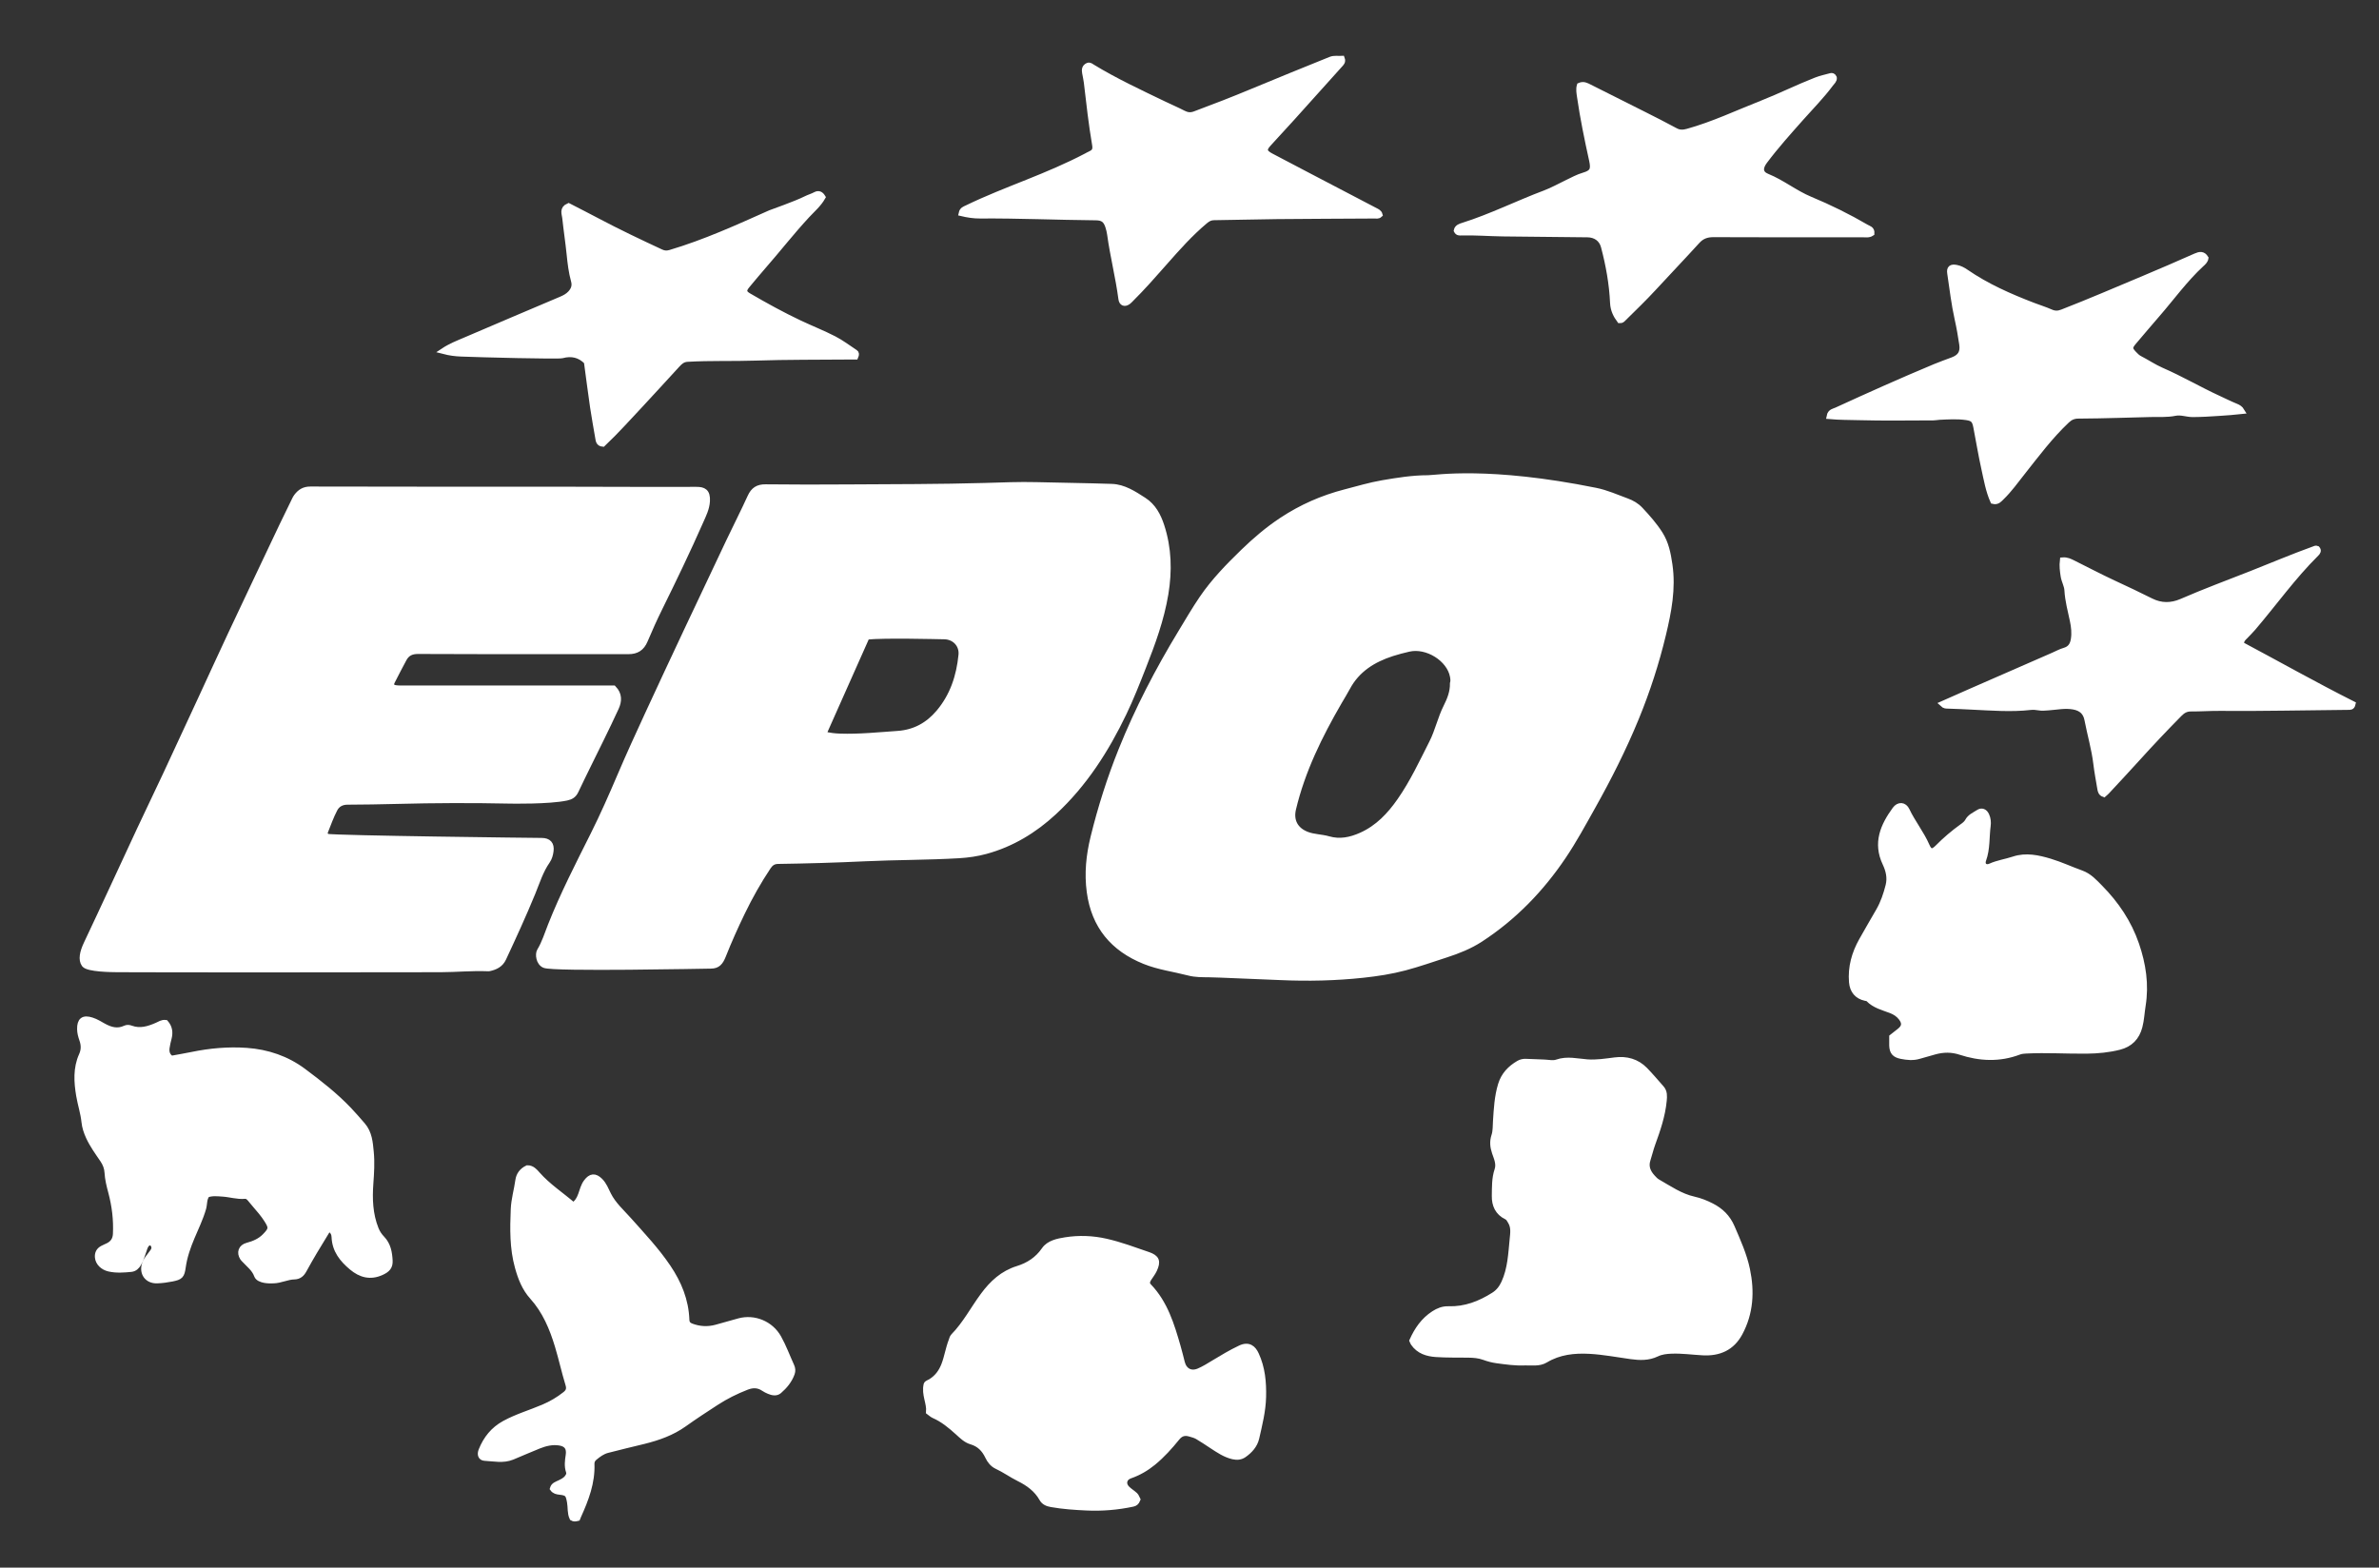 <?xml version="1.0" encoding="utf-8"?>
<!-- Generator: Adobe Illustrator 16.0.3, SVG Export Plug-In . SVG Version: 6.00 Build 0)  -->
<!DOCTYPE svg PUBLIC "-//W3C//DTD SVG 1.1//EN" "http://www.w3.org/Graphics/SVG/1.1/DTD/svg11.dtd">
<svg version="1.1" id="Layer_1" xmlns="http://www.w3.org/2000/svg" xmlns:xlink="http://www.w3.org/1999/xlink" x="0px" y="0px"
	 width="408.667px" height="269.333px" viewBox="0 0 408.667 269.333" enable-background="new 0 0 408.667 269.333"
	 xml:space="preserve">
<rect x="0" y="0" width="408.667" height="269.333" fill="#333333" stroke="none"/>
<path fill-rule="evenodd" clip-rule="evenodd" fill="#FFFFFF" stroke="#FFFFFF" stroke-miterlimit="10" d="M105.394,118.275
	c0.996,1.037,0.939,2.166,0.423,3.3c-0.813,1.786-1.675,3.55-2.535,5.314c-1.458,2.99-2.961,5.958-4.38,8.966
	c-0.346,0.734-0.812,1.026-1.57,1.188c-3.043,0.65-9.574,0.527-9.762,0.522c-6.485-0.136-12.974-0.115-19.455,0.056
	c-2.812,0.074-5.625,0.117-8.436,0.129c-1.041,0.005-1.778,0.459-2.196,1.258c-0.648,1.24-1.12,2.574-1.64,3.878
	c-0.104,0.263-0.019,0.556,0.257,0.868c1.7,0.31,35.668,0.705,36.938,0.708c1.18,0.004,1.708,0.583,1.554,1.753
	c-0.079,0.599-0.239,1.2-0.599,1.715c-1.169,1.671-1.755,3.613-2.517,5.47c-1.564,3.809-3.28,7.548-5.02,11.278
	c-0.478,1.024-1.385,1.465-2.432,1.686c-0.09,0.019-0.188,0.009-0.281,0.005c-2.679-0.11-5.349,0.156-8.025,0.165
	c-11.471,0.041-48.513,0.043-55.564-0.001c-0.938-0.006-5.068-0.043-5.652-0.839s-0.321-2.078,0.385-3.569
	c3.062-6.469,6.041-12.978,9.066-19.464c1.483-3.18,3.017-6.337,4.503-9.517c2.039-4.363,4.056-8.736,6.079-13.106
	c1.71-3.695,3.396-7.401,5.126-11.085c2.922-6.217,5.869-12.423,8.811-18.63c0.642-1.353,1.304-2.696,1.963-4.041
	c0.166-0.336,0.315-0.691,0.541-0.986c0.587-0.767,1.26-1.208,2.354-1.205c14.811,0.044,29.621,0.024,44.432,0.032
	c7.287,0.004,14.575,0.058,21.862,0.024c1.206-0.005,1.929,0.296,1.832,1.963c-0.074,1.254-0.632,2.352-1.12,3.457
	c-2.209,5.01-4.583,9.943-7.008,14.853c-0.909,1.842-1.757,3.725-2.557,5.619c-0.553,1.311-1.448,1.855-2.808,1.851
	c-3.244-0.011-6.488-0.003-9.732-0.003c-8.792,0-17.585,0.026-26.377-0.03c-1.199-0.008-1.971,0.372-2.502,1.375
	c-0.678,1.281-1.364,2.558-2.01,3.855c-0.303,0.607-0.091,1.014,0.57,1.126c0.458,0.077,0.937,0.058,1.405,0.058
	c11.661,0.003,23.321,0.002,34.981,0.002C104.671,118.275,105.044,118.275,105.394,118.275z M91.74,146.35
	c-2.281,0.237-30.595,0.007-34.449,0.054c-1.976,0.024-3.219-1.04-4.188-2.587c-0.299-0.478-0.261-0.98-0.018-1.47
	c0.706-1.418,1.362-2.866,2.149-4.237c0.46-0.802,1.162-1.453,1.878-2.061c0.339-0.287,0.697-0.442,1.148-0.441
	c1.215,0.002,2.431-0.145,3.636-0.173c6.708-0.163,13.42,0.038,20.129-0.339c2.906-0.164,12.768,0.349,13.496,0.223
	c0.913-0.158,1.929-0.428,2.201-1.471c0.203-0.776,0.515-1.501,0.799-2.231c1.475-3.8,3.213-7.487,4.999-11.135
	c-1.252-0.355-2.422,0.205-3.639,0.189c-3.338-0.044-6.677,0.002-10.016,0.006c-1.128,0.001-2.282,0.132-3.378-0.059
	c-1.728-0.302-3.451-0.262-5.18-0.268c-4.56-0.015-9.121-0.054-13.679,0.032c-1.126,0.021-1.845-0.43-2.579-1.12
	c-0.54-0.507-0.742-1.011-0.409-1.733c0.526-1.142,1.01-2.306,1.471-3.476c0.54-1.374,1.388-2.525,2.429-3.548
	c0.267-0.262,0.526-0.586,0.94-0.559c1.084,0.071,2.129-0.246,3.215-0.245c11.05,0.005,22.1-0.041,33.15-0.033
	c0.813,0,1.547-0.327,2.353-0.312c0.381,0.008,0.702-0.38,0.785-0.728c0.104-0.438,0.407-0.733,0.574-1.11
	c1.757-3.955,3.507-7.913,5.247-11.876c1.358-3.093,2.699-6.193,4.069-9.339c-21.924,0-43.771,0-65.622,0
	c-3.33,6.422-6.357,12.916-9.497,19.353c-3.11,6.375-6.022,12.841-8.962,19.295c-2.964,6.507-5.979,12.991-8.955,19.493
	c-2.965,6.48-6.057,12.907-8.97,19.6c1.672,0.067,3.109,0.29,4.537,0.333c5.63,0.167,11.266,0.176,16.898,0.231
	c9.44,0.094,18.884,0.249,28.327-0.122c5.294-0.208,10.601,0.11,15.899-0.291c1.142-0.086,1.802-0.406,2.27-1.445
	c2.086-4.63,4.254-9.224,6.314-13.866C91.434,148.165,92.171,147.503,91.74,146.35z"/>
<path fill-rule="evenodd" clip-rule="evenodd" fill="#FFFFFF" stroke="#FFFFFF" stroke-miterlimit="10" d="M242.612,230.325
	c0.831-1.855,1.951-3.489,3.708-4.622c0.761-0.491,1.559-0.81,2.496-0.78c2.87,0.09,5.412-0.89,7.799-2.408
	c0.832-0.528,1.369-1.241,1.77-2.112c1.104-2.4,1.195-4.988,1.451-7.549c0.104-1.029,0.255-2.036-0.33-2.994
	c-0.196-0.322-0.326-0.645-0.705-0.827c-1.485-0.716-2.065-2.004-2.037-3.563c0.027-1.493-0.028-3.003,0.463-4.455
	c0.361-1.07-0.119-2.059-0.441-3.011c-0.334-0.985-0.414-1.89-0.092-2.874c0.266-0.81,0.215-1.671,0.271-2.514
	c0.138-2.102,0.241-4.204,0.863-6.246c0.512-1.676,1.604-2.814,3.076-3.67c0.388-0.226,0.784-0.299,1.212-0.284
	c1.032,0.036,2.064,0.086,3.097,0.118c0.751,0.023,1.575,0.231,2.239-0.003c1.767-0.623,3.472-0.152,5.211-0.025
	c1.594,0.117,3.178-0.139,4.761-0.34c1.962-0.25,3.733,0.223,5.142,1.662c0.982,1.003,1.883,2.087,2.817,3.138
	c0.557,0.625,0.501,1.375,0.43,2.131c-0.245,2.593-1.087,5.024-1.968,7.449c-0.319,0.878-0.525,1.796-0.816,2.685
	c-0.4,1.222,0.039,2.2,0.844,3.077c0.252,0.275,0.519,0.567,0.837,0.749c2.021,1.152,3.943,2.508,6.275,3.024
	c1.054,0.233,2.061,0.638,3.016,1.125c1.578,0.803,2.761,1.941,3.497,3.655c1.018,2.37,2.085,4.72,2.615,7.244
	c0.79,3.764,0.601,7.468-1.272,10.936c-1.352,2.503-3.542,3.462-6.32,3.314c-1.78-0.095-3.551-0.349-5.341-0.286
	c-0.901,0.032-1.777,0.122-2.601,0.518c-1.415,0.68-2.884,0.635-4.399,0.426c-2.369-0.326-4.721-0.785-7.113-0.914
	c-2.664-0.143-5.238,0.128-7.594,1.545c-1.109,0.668-2.382,0.395-3.584,0.446c-1.596,0.067-3.182-0.162-4.76-0.374
	c-0.736-0.099-1.473-0.296-2.171-0.552c-0.903-0.331-1.825-0.399-2.767-0.41c-1.831-0.021-3.668,0.016-5.494-0.104
	c-1.52-0.101-2.957-0.536-3.893-1.905C242.726,230.635,242.689,230.497,242.612,230.325z M273,186.15l-0.006,0.005
	c1.029-0.737,1.695,0.233,2.506,0.479c0.357,1.84,0.787,3.599,1.592,5.263c0.69,1.428,1.229,2.93,1.834,4.398
	c0.349,0.845,0.353,1.812,0.849,2.606c0.714-0.031,1.081-0.361,1.271-0.975c0.731-2.359,1.613-4.685,1.96-7.14
	c0.4-2.839-0.214-4.545-3.135-5.641c-1.035-0.389-2.185-0.482-3.285-0.687c-0.324-0.06-0.627,0.026-0.937,0.2
	c-0.824,0.461-1.727,0.699-2.671,0.766c-0.357-0.167-0.736-0.168-1.117-0.141c-0.105-0.283-0.33-0.28-0.57-0.24
	c-1.237-0.392-2.457-0.985-3.896-0.341c-0.566,2.265-1.87,4.191-3.333,6.031c-0.211,0.266-0.289,0.584-0.09,0.924
	c0.529,0.358,1.229,0.431,1.686,0.906c0.025,1.443-0.32,1.96-1.773,2.211c-0.666,0.114-1.008,0.385-1.217,0.963
	c-0.387,1.064-1.013,1.985-1.675,2.896c-0.522,0.716-0.96,1.494-1.326,2.31c-0.218,0.488-0.351,0.959-0.185,1.495
	c0.413-0.012,0.68-0.286,0.965-0.501c0.287-0.219,0.618-0.325,0.924-0.195c0.568,0.242,1.097,0.029,1.648-0.001
	c0.73-0.039,1.482-0.231,2.193,0.207c1.233,0.759,1.361,2.122,0.654,3.452c-0.729,1.368-0.707,1.446,0.575,2.347
	c0.19,0.134,0.358,0.309,0.728,0.313c0.646-0.148,1.242-0.566,1.816-1.073c0.942-0.833,1.734-1.892,2.924-2.378
	c1.919-0.784,2.563-2.417,2.773-4.211c0.12-1.028,0.246-1.916,1.149-2.535c-0.153-0.455-0.286-0.85-0.421-1.245
	c-0.589-1.724-1.427-3.354-1.922-5.112c0.053-0.245,0.047-0.463-0.242-0.559c0.049-0.407-0.035-0.786-0.246-1.137
	C273.026,188.589,272.839,187.369,273,186.15z M277.664,202.146c-0.621,2.019-1.918,3.411-3.718,4.399
	c-0.858,0.471-1.685,1.019-2.456,1.619c-0.735,0.57-1.285,1.487-2.094,1.825c-0.835,0.348-1.78,0.53-2.645,0.88
	c-1.25,0.506-2.44,1.18-3.832,1.253c-0.634,1.682-1.059,3.38-1.115,5.092c-0.044,1.294-0.098,2.474-0.863,3.575
	c-0.246,0.354-0.275,0.893,0.063,1.417c1.384,0.166,2.796,0.463,4.12,1.07c0.384,0.176,0.697,0.063,1.047-0.159
	c2.467-1.566,5.176-1.341,7.887-0.995c1.387,0.178,2.752,0.57,4.172,0.228c0.406-0.098,0.84-0.1,1.262-0.111
	c0.881-0.023,1.16,0.291,1.105,1.199c-0.053,0.859-0.463,1.383-1.308,1.59c-0.634,0.154-1.268,0.285-1.938,0.267
	c-1.692-0.043-3.338-0.414-4.984-0.716c-2.234-0.41-4.174-0.474-6.058,1.329c-1.938,1.855-4.446,2.894-7.253,2.912
	c-1.229,0.009-2.029,0.875-2.865,1.606c-0.338,0.295-0.334,0.752-0.049,1.212c2.643,0.891,5.305,0.565,7.963-0.098
	c2.353-0.586,4.646-1.376,7.035-1.851c2.564-0.509,5.036-0.276,7.436,0.652c1.344,0.519,2.729,0.628,4.121,0.697
	c0.912,0.045,1.747-0.298,2.432-0.943c0.785-0.739,1.57-1.479,2.365-2.208c0.37-0.339,0.674-0.803,1.227-0.784
	c0.652,0.217,0.656,0.792,0.806,1.27c0.377,1.204,1.102,1.724,2.352,1.804c0.723,0.046,1.372-0.329,2.081-0.252
	c1.528,0.168,2.374-0.673,2.856-1.977c0.389-1.049,0.712-2.124,1.038-3.194c0.161-0.532,0.111-1.071,0.089-1.634
	c-0.063-1.604-0.358-3.162-0.638-4.726c-0.504-2.827-1.338-5.517-3.09-7.879c-0.682-0.92-1.457-1.555-2.534-1.859
	c-2.33-0.657-4.61-1.445-6.791-2.508c-0.633-0.309-1.311-0.554-1.806-1.064c-1.398-1.442-3.429-1.802-4.994-2.952
	C278.032,202.09,277.913,202.134,277.664,202.146z M245.152,230.095c2.261,0.501,4.483,1.002,6.797,0.644
	c1.364-0.211,2.459-0.735,3.002-2.159c0.357-0.939,1.087-1.575,2.095-1.919c0.832-0.284,1.668-0.19,2.501-0.255
	c0.874-0.068,1.683-0.254,2.5-0.86c-0.469-0.226-0.787-0.461-1.139-0.535c-1.253-0.261-2.518-0.936-3.787-0.106
	c-2.255,1.473-4.838,1.891-7.404,2.41c-1.558,0.314-2.861,1.255-4.227,2.021C245.292,229.446,245.142,229.651,245.152,230.095z
	 M263.937,184.746c-0.319-0.406-0.678-0.358-0.973-0.26c-1.08,0.361-2.01,0.837-2.465,2.058c-0.518,1.381-0.633,2.8-0.84,4.226
	c-0.217,1.498-0.244,2.979-0.068,4.483c0.004-1.147,0.264-2.245,0.762-3.243c0.701-1.41,1.391-2.829,2.229-4.172
	C263.187,186.866,263.75,185.843,263.937,184.746z M262.216,208.829c0.281,0.791,0.785,0.833,1.507,0.573
	C263.375,208.687,262.925,208.504,262.216,208.829z M259.69,206.936c0.09-0.666-0.129-0.942-0.668-1.022
	C258.651,206.608,259.127,206.748,259.69,206.936z"/>
<path fill-rule="evenodd" clip-rule="evenodd" fill="#FFFFFF" stroke="#FFFFFF" stroke-miterlimit="10" d="M92.731,163.388
	c0.831-1.374,1.293-2.899,1.877-4.376c2.117-5.353,4.753-10.465,7.322-15.604c1.653-3.31,3.144-6.684,4.592-10.085
	c1.52-3.571,3.142-7.1,4.766-10.625c2.214-4.806,4.461-9.596,6.711-14.386c2.386-5.08,4.785-10.154,7.194-15.224
	c1.226-2.58,2.524-5.125,3.712-7.721c0.54-1.181,1.295-1.676,2.617-1.659c4.748,0.059,9.496,0.047,14.245,0.018
	c7.801-0.049,15.604-0.031,23.4-0.252c2.955-0.084,5.911-0.215,8.86-0.139c4.314,0.11,8.63,0.157,12.942,0.3
	c2.067,0.068,3.799,1.218,5.495,2.308c1.625,1.044,2.473,2.658,3.047,4.418c1.248,3.826,1.35,7.711,0.694,11.676
	c-0.726,4.385-2.243,8.502-3.856,12.605c-1.043,2.654-2.086,5.309-3.32,7.878c-3.042,6.335-6.786,12.191-11.985,17.006
	c-3.385,3.136-7.256,5.484-11.723,6.702c-1.476,0.403-3.018,0.627-4.578,0.72c-5.391,0.32-10.792,0.273-16.18,0.529
	c-4.97,0.237-9.939,0.381-14.911,0.453c-0.834,0.012-1.305,0.389-1.713,1c-1.665,2.496-3.132,5.109-4.438,7.803
	c-1.184,2.441-2.295,4.923-3.295,7.444c-0.469,1.184-0.963,1.731-2.082,1.738c-0.94,0.006-27.011,0.547-28.589-0.109
	C92.559,165.4,92.409,163.921,92.731,163.388z M95.456,163.39c0.427,0.311,0.767,0.218,1.086,0.218
	c6.96-0.005,13.92-0.018,20.88-0.03c0.799-0.001,1.6,0.007,2.398-0.015c1.353-0.036,2.34-0.482,2.928-1.89
	c1.483-3.548,3.106-7.039,4.686-10.546c0.746-1.658,1.665-3.225,2.666-4.738c0.295-0.447,0.643-0.914,1.334-0.896
	c2.716,0.069,5.424-0.012,8.143-0.156c3.798-0.201,7.614-0.096,11.422-0.076c2.955,0.016,5.898-0.125,8.849-0.267
	c3.194-0.153,6.282-0.728,9.363-1.476c1.549-0.376,2.993-1.066,4.422-1.717c2.633-1.2,5.237-2.513,7.219-4.735
	c0.685-0.768,1.346-1.558,2.04-2.318c1.996-2.185,3.504-4.724,4.938-7.268c1.703-3.024,3.123-6.211,4.5-9.408
	c1.875-4.353,3.72-8.701,4.912-13.322c0.747-2.894,1.101-5.779,0.999-8.734c-0.064-1.871-0.399-3.705-1.154-5.442
	c-0.629-1.447-1.621-2.706-2.983-3.347c-2.011-0.947-4.154-1.686-6.463-1.585c-0.372,0.016-0.753,0-1.121-0.058
	c-1.333-0.212-2.663-0.451-4.02-0.43c-1.402,0.022-2.797,0.053-4.202,0.188c-2.231,0.214-4.489,0.179-6.731,0.246
	c-9.153,0.273-18.316-0.159-27.471,0.324c-1.582,0.083-3.17-0.051-4.761-0.179c-2.383-0.191-4.793-0.043-7.191-0.056
	c-0.576-0.003-0.873,0.187-1.162,0.758c-0.927,1.83-1.862,3.653-2.731,5.514c-1.179,2.523-2.507,4.977-3.662,7.51
	c-2.413,5.288-4.743,10.613-7.129,15.913c-1.547,3.436-3.22,6.818-4.682,10.29c-1.734,4.118-3.72,8.115-5.622,12.151
	c-1.952,4.142-4.194,8.141-5.921,12.401C99.439,154.639,97.408,158.966,95.456,163.39z"/>
<path fill-rule="evenodd" clip-rule="evenodd" fill="#FFFFFF" stroke="#FFFFFF" stroke-miterlimit="10" d="M274.115,84.309
	c1.836,0.371,3.562,1.147,5.318,1.791c0.894,0.327,1.683,0.78,2.347,1.49c1.219,1.303,2.391,2.622,3.358,4.141
	c1.046,1.643,1.385,3.447,1.656,5.311c0.597,4.082-0.166,8.016-1.109,11.959c-1.172,4.89-2.717,9.65-4.62,14.297
	c-2.166,5.288-4.737,10.377-7.532,15.357c-1.605,2.859-3.167,5.748-5,8.466c-3.814,5.664-8.484,10.493-14.232,14.236
	c-1.822,1.186-3.824,1.985-5.871,2.646c-2.357,0.762-4.691,1.591-7.096,2.23c-2.371,0.63-4.768,0.995-7.188,1.255
	c-4.721,0.508-9.467,0.609-14.2,0.399c-3.421-0.152-6.841-0.286-10.262-0.422c-0.657-0.026-1.314-0.052-1.972-0.06
	c-1.171-0.014-2.334,0.013-3.492-0.289c-2.535-0.661-5.161-0.989-7.606-1.976c-5.392-2.177-8.637-6.038-9.43-11.909
	c-0.43-3.18-0.111-6.271,0.641-9.343c1.249-5.102,2.833-10.098,4.791-14.976c2.831-7.05,6.323-13.765,10.26-20.253
	c1.191-1.962,2.344-3.951,3.635-5.846c2.016-2.959,4.512-5.517,7.073-8.003c2.055-1.994,4.232-3.846,6.628-5.43
	c3.351-2.216,6.959-3.804,10.864-4.811c2.132-0.55,4.242-1.189,6.414-1.562c2.587-0.443,5.181-0.861,7.818-0.861
	C246.625,82.146,255.626,80.571,274.115,84.309z M220.746,165.545c0,0.013,0,0.026,0,0.039c0.424,0,0.848,0.003,1.27,0
	c1.787-0.014,3.592,0.123,5.355-0.083c2.231-0.26,4.451-0.51,6.698-0.487c0.375,0.004,0.792,0.063,1.118-0.073
	c1.458-0.605,3.031-0.552,4.538-0.733c2.845-0.343,5.573-1.035,8.229-2.049c2.665-1.018,5.111-2.453,7.365-4.188
	c2.109-1.624,4.033-3.438,5.846-5.412c1.964-2.138,3.774-4.386,5.396-6.76c1.883-2.757,3.624-5.617,5.314-8.509
	c2.205-3.776,3.977-7.734,5.651-11.75c0.825-1.977,1.615-3.968,2.378-5.969c0.73-1.912,1.488-3.819,2.077-5.776
	c0.521-1.731,0.845-3.521,1.31-5.274c0.235-0.894,0.623-1.763,0.694-2.688c0.071-0.93,0.043-1.865,0.302-2.775
	c0.363-1.282,0.049-2.652,0.381-3.901c0.338-1.272,0.086-2.477-0.274-3.563c-0.8-2.412-2.245-4.48-4.171-6.186
	c-1.207-1.069-2.607-1.923-4.135-2.212c-2.734-0.518-5.432-1.208-8.191-1.638c-2.357-0.368-4.699-0.677-7.077-0.77
	c-0.373-0.015-0.747-0.07-1.114-0.096c-1.861-0.132-3.697-0.463-5.584-0.433c-1.783,0.028-3.535,0.364-5.324,0.327
	c-1.682-0.035-3.39,0.009-5.043,0.279c-1.432,0.233-2.905,0.106-4.297,0.546c-1.289,0.408-2.719,0.086-3.945,0.788
	c-3.123,0.204-6.036,1.299-8.773,2.618c-3.299,1.59-6.673,3.19-9.285,5.915c-0.096,0.1-0.232,0.158-0.336,0.252
	c-1.381,1.257-2.971,2.315-4.134,3.773c-2.29,2.875-4.698,5.65-6.683,8.778c-2.172,3.425-4.202,6.929-6.023,10.533
	c-2.154,4.265-3.983,8.695-5.934,13.063c-0.547,1.227-1.148,2.451-1.498,3.737c-0.475,1.747-0.944,3.495-1.466,5.228
	c-0.346,1.149-0.699,2.298-1.047,3.444c-0.443,1.455-0.57,3.002-0.902,4.494c-0.185,0.833-0.211,1.664-0.259,2.505
	c-0.057,0.996,0.164,1.958,0.255,2.932c0.198,2.104,1.086,3.938,2.548,5.468c1.163,1.216,2.395,2.341,3.944,3.087
	c1.714,0.826,3.392,1.744,5.276,2.126c2.611,0.529,5.249,0.855,7.919,0.876c0.517,0.004,1.051-0.06,1.547,0.049
	c1.467,0.321,2.962,0.356,4.443,0.443C216.979,165.627,218.865,165.545,220.746,165.545z"/>
<path fill-rule="evenodd" clip-rule="evenodd" fill="#FFFFFF" stroke="#FFFFFF" stroke-miterlimit="10" d="M56.425,211.037
	c-0.829,1.362-1.637,2.666-2.419,3.984c-0.622,1.048-1.228,2.106-1.81,3.176c-0.362,0.667-0.836,1.103-1.638,1.118
	c-1.231,0.024-2.352,0.646-3.59,0.674c-0.52,0.011-1.036,0.021-1.542-0.082c-0.517-0.104-1.112-0.312-1.28-0.781
	c-0.422-1.179-1.391-1.864-2.173-2.722c-0.095-0.104-0.2-0.203-0.275-0.32c-0.569-0.894-0.254-1.795,0.781-2.072
	c1.152-0.308,2.209-0.75,3.057-1.624c1.119-1.151,1.173-1.474,0.335-2.794c-0.3-0.474-0.633-0.931-0.988-1.366
	c-0.62-0.761-1.286-1.486-1.897-2.254c-0.257-0.322-0.542-0.539-0.944-0.504c-1.281,0.109-2.506-0.302-3.766-0.383
	c-0.932-0.061-1.871-0.179-2.735,0.165c-0.545,0.737-0.41,1.588-0.628,2.346c-0.497,1.723-1.279,3.325-1.969,4.964
	c-0.693,1.648-1.277,3.31-1.529,5.09c-0.217,1.534-0.405,1.727-1.887,2.026c-0.825,0.167-1.671,0.277-2.512,0.311
	c-1.72,0.07-2.682-1.312-2.091-2.924c0.232-0.632,0.674-1.116,1.064-1.644c0.323-0.437,0.742-0.899,0.392-1.524
	c-0.14-0.25-0.315-0.503-0.648-0.436c-0.661,0.134-0.826,0.708-1.002,1.237c-0.267,0.802-0.515,1.607-0.927,2.354
	c-0.291,0.526-0.69,0.911-1.294,0.97c-1.255,0.122-2.512,0.219-3.765-0.061c-1.073-0.24-1.857-1.028-1.94-1.935
	c-0.064-0.693,0.202-1.189,0.791-1.516c0.326-0.182,0.68-0.312,1.013-0.483c0.821-0.419,1.244-1.07,1.289-2.019
	c0.118-2.461-0.178-4.868-0.814-7.241c-0.291-1.085-0.565-2.182-0.628-3.305c-0.047-0.833-0.331-1.544-0.788-2.218
	c-0.868-1.277-1.783-2.525-2.429-3.944c-0.372-0.817-0.652-1.656-0.743-2.546c-0.157-1.544-0.657-3.021-0.912-4.534
	c-0.388-2.311-0.539-4.691,0.466-6.917c0.426-0.944,0.383-1.793,0.065-2.712c-0.199-0.575-0.365-1.164-0.372-1.785
	c-0.018-1.514,0.589-1.959,2.018-1.5c0.723,0.232,1.353,0.632,2.008,0.995c1.193,0.662,2.424,1.015,3.756,0.382
	c0.313-0.149,0.639-0.113,0.96,0.005c1.581,0.582,3.045,0.128,4.489-0.506c0.462-0.203,0.89-0.526,1.47-0.449
	c0.685,0.787,0.791,1.667,0.539,2.636c-0.142,0.544-0.275,1.094-0.35,1.649c-0.099,0.738,0.067,1.401,0.799,1.87
	c1.152-0.213,2.351-0.412,3.54-0.657c3.096-0.638,6.22-0.922,9.375-0.702c3.587,0.25,6.905,1.379,9.78,3.527
	c2.738,2.045,5.445,4.152,7.812,6.644c0.807,0.849,1.572,1.737,2.34,2.622c1.151,1.325,1.274,2.996,1.43,4.618
	c0.172,1.777,0.062,3.564-0.069,5.348c-0.197,2.688-0.108,5.34,0.92,7.902c0.257,0.641,0.628,1.166,1.068,1.625
	c1.024,1.07,1.246,2.397,1.319,3.764c0.056,1.056-0.416,1.547-1.421,2.007c-1.913,0.872-3.568,0.414-5.091-0.862
	c-1.628-1.363-2.892-2.935-2.979-5.195C57.435,211.955,57.229,211.423,56.425,211.037z M20.453,215.505
	c-0.316-0.037-0.561,0.039-0.581,0.41c-0.021,0.375,0.214,0.471,0.536,0.453c0.746-0.12,1.154-0.541,1.533-1.229
	c1.058-1.918,2.397-3.694,3.069-5.803c0.339-1.065,0.944-2.22-0.104-3.273c-0.892-0.896-1.776-1.802-2.688-2.678
	c-0.309-0.297-0.666-0.59-1.24-0.546c0.063,0.29,0.083,0.471,0.14,0.64c0.667,1.96,0.984,3.988,0.971,6.045
	c-0.009,1.3-0.237,2.597-0.367,3.896c-0.344,0.139-0.496,0.358-0.302,0.722C21.315,214.751,21.034,215.234,20.453,215.505z
	 M29.702,214.346c0.284-0.089,0.341-0.296,0.292-0.559c0.161-0.264,0.321-0.527,0.251-0.858c0.311-0.072,0.346-0.29,0.297-0.555
	c0.266-0.747,0.523-1.498,0.798-2.242c1.148-3.107,1.764-6.301,1.578-9.626c-0.021-0.373-0.067-0.726,0.086-1.101
	c0.419-1.026,1.383-1.226,2.046-0.342c0.391,0.521,0.599,1.136,0.612,1.835c0.023,1.213,0.321,1.495,1.461,1.905
	c0.982,0.355,2.041,0.214,3.028,0.566c0.559,0.199,0.993-0.167,1.23-0.69c0.21-0.467,0.367-0.959,0.583-1.424
	c0.255-0.547,0.483-1.136,1.171-1.295c0.667,0.168,0.861,0.696,0.96,1.264c0.056,0.319,0.073,0.665,0.014,0.981
	c-0.27,1.431,0.335,2.562,1.2,3.601c0.33,0.396,0.703,0.757,1.075,1.115c0.879,0.843,1.767,1.678,2.657,2.51
	c2.014,1.882,2.027,4.834,0.214,6.783c-0.305,0.328-0.674,0.627-0.84,1.093c1.159,0.185,1.3,0.154,1.875-0.544
	c1.91-2.324,3.167-4.934,3.509-7.954c0.095-0.838,0.218-1.649,0.032-2.506c-0.353-1.623-0.034-3.235,0.882-4.546
	c0.895-1.279,1.564-2.641,2.226-4.026c0.211-0.442,0.613-0.706,0.984-0.985c0.447-0.336,0.912-0.25,1.255,0.157
	c0.525,0.624,0.883,1.275,0.557,2.178c-0.255,0.708-0.555,1.379-0.914,2.033c-0.25,0.454-0.447,0.881-0.182,1.45
	c0.647,1.387,0.75,2.879,0.722,4.395c-0.033,1.732,0,3.461,0.292,5.183c0.412,2.419,1.704,4.022,3.706,4.448
	c0.46,0.098,0.979,0.185,1.283-0.289c0.249-0.387,0.116-0.797-0.133-1.181c-0.509-0.785-0.992-1.585-1.487-2.378
	c-1.341-2.145-2.342-4.375-1.918-7.009c0.36-2.234,0.297-4.492,0.228-6.741c-0.06-1.947-0.58-3.774-1.748-5.388
	c-0.836-1.155-1.927-2.008-3.047-2.863c-3.012-2.3-5.874-4.808-9.327-6.471c-1.309-0.63-2.668-1.228-4.105-1.267
	c-3.42-0.093-6.854-0.176-10.25,0.373c-0.812,0.131-1.667,0.375-2.347,0.812c-0.522,0.335-0.167,1.15-0.299,1.735
	c-0.103,0.455-0.236,0.903-0.363,1.352c-0.52,1.839-1.592,3.363-2.695,4.889c-1.197,1.657-2.857,2.134-4.764,2.134
	c-0.332,0-0.645-0.038-0.957-0.18c-0.914-0.415-1.012-0.99-0.333-1.745c0.379-0.421,0.977-0.492,1.383-0.854
	c-0.495-0.671-0.499-0.66-1.065-0.871c-0.876-0.325-1.83-0.4-2.666-0.858c-1.159-0.635-1.81-1.997-0.146-2.906
	c0.395,0.085,0.744,0.241,1.04,0.537c0.192,0.192,0.396,0.135,0.513-0.127c0.471-0.003,0.941-0.006,1.412-0.009
	c0.645,0.508,0.721-0.05,0.875-0.465c0.085-0.036,0.171-0.071,0.257-0.106c0.253,0.011,0.5,0.013,0.556-0.32
	c0.055-0.031,0.113-0.043,0.176-0.036c0.367,0.093,0.732,0.095,1.095-0.021c0.587,0.153,0.622,0.821,1.049,1.124
	c-0.021,0.108-0.053,0.229,0.092,0.264c0.032,0.007,0.091-0.098,0.138-0.152c0.568,0.013,1.181,0.143,1.479-0.559
	c0.179-0.036,0.449-0.047,0.438-0.259c-0.064-1.217-0.115-2.448-1.017-3.418c-0.012-0.193-0.024-0.385-0.037-0.578
	c0.179-0.502,0.009-1.245-0.395-1.724c-0.229-0.646-0.088-1.309-0.092-1.966c0.201-0.115,0.219-0.297,0.06-0.419
	c-0.255-0.195-0.388-0.008-0.471,0.225c-0.822,0.256-1.648,0.188-2.476,0.037c-0.299-0.662-0.83-0.331-1.29-0.299
	c-0.058-0.001-0.115-0.01-0.171-0.025c-0.002-0.108,0-0.233-0.147-0.225c-0.042,0.002-0.079,0.112-0.118,0.172
	c-0.28-0.002-0.561-0.003-0.842-0.005c-0.416-0.471-0.706-0.4-0.87,0.204c-0.186,0.002-0.373,0.004-0.559,0.006
	c-0.911-0.316-1.842-0.504-2.811-0.49c-0.428,0.006-0.718,0.165-0.807,0.597c0.117,0.286,0.287,0.499,0.594,0.565
	c0.256,0.507,0.827,0.909,0.312,1.616c-1.332,1.831-1.406,3.884-0.987,6.022c0.304,1.552,0.614,3.109,0.8,4.678
	c0.157,1.327,0.609,2.499,1.246,3.66c0.777,1.418,1.874,2.526,3.009,3.634c0.792,0.773,1.697,1.345,2.71,1.702
	c1.894,0.666,2.935,2.172,3.93,3.75c-0.104,0.382,0.132,0.553,0.427,0.688c0.031,0.149,0.062,0.298,0.092,0.447
	c-0.082,0.387,0.162,0.564,0.455,0.711c0.043,0.327,0.086,0.654,0.129,0.98c-0.006,0.488-0.191,1.013,0.287,1.401
	c0.005,2.082,0.01,4.162,0.015,6.243c-0.637,0.771-1.487,1.359-2.007,2.216c0.903,1.098,1.54,1.083,2.074-0.01
	c0.302-0.62,0.604-1.245,0.649-1.953C29.623,214.95,29.763,214.683,29.702,214.346z M55.767,206.782
	c0.016,0.266,0.006,0.457,0.042,0.638c0.109,0.542,0.538,0.866,0.992,0.719c0.534-0.172,0.529-0.556,0.352-1.011
	c-0.117-0.301-0.154-0.632-0.264-0.936c-0.087-0.238-0.287-0.349-0.554-0.317c-0.205,0.024-0.363,0.139-0.431,0.311
	C55.82,206.397,55.799,206.632,55.767,206.782z M46.096,214.962c1.415,0.391,1.714,0.169,1.871-1.296
	C46.673,213.467,46.673,213.467,46.096,214.962z M43.778,214.961c-0.198,0.335-0.529,0.578-0.212,0.896
	c0.334,0.335,0.711,0.29,1.087-0.02C44.564,215.375,44.255,215.154,43.778,214.961z"/>
<path fill-rule="evenodd" clip-rule="evenodd" fill="#FFFFFF" stroke="#FFFFFF" stroke-miterlimit="10" d="M99.186,260.823
	c-0.367,0.096-0.597,0.119-0.866-0.042c-0.396-0.833-0.255-1.8-0.418-2.712c-0.243-1.367-0.401-1.614-1.725-1.761
	c-0.489-0.054-0.917-0.133-1.217-0.559c0.167-0.586,0.693-0.714,1.146-0.939c0.502-0.249,1.013-0.474,1.366-0.959
	c0.239-0.328,0.384-0.632,0.247-1.035c-0.315-0.921-0.187-1.849-0.046-2.783c0.194-1.28-0.294-1.991-1.572-2.188
	c-1.233-0.189-2.428,0.096-3.568,0.554c-1.522,0.61-3.021,1.276-4.537,1.901c-1.553,0.64-3.16,0.261-4.741,0.177
	c-0.632-0.033-0.839-0.579-0.546-1.307c0.793-1.969,2.038-3.54,3.943-4.586c2.147-1.179,4.496-1.852,6.73-2.809
	c1.345-0.577,2.584-1.301,3.723-2.21c0.563-0.449,0.769-0.915,0.529-1.699c-0.67-2.193-1.16-4.441-1.823-6.638
	c-0.925-3.068-2.165-6.016-4.338-8.424c-1.345-1.491-2.011-3.25-2.526-5.104c-0.906-3.259-0.849-6.597-0.71-9.935
	c0.07-1.69,0.562-3.317,0.793-4.985c0.128-0.919,0.664-1.645,1.575-2.076c0.764-0.006,1.238,0.536,1.699,1.061
	c1.81,2.06,4.104,3.541,6.172,5.322c0.746-0.467,1.074-1.119,1.334-1.83c0.272-0.745,0.446-1.531,0.938-2.184
	c0.751-0.997,1.447-1.053,2.314-0.201c0.69,0.678,1.009,1.569,1.429,2.401c0.859,1.706,2.284,2.954,3.524,4.348
	c2.337,2.627,4.755,5.182,6.729,8.113c1.844,2.736,3.058,5.682,3.178,9.015c0.021,0.606,0.287,0.924,0.847,1.132
	c1.413,0.526,2.835,0.597,4.281,0.202c1.312-0.357,2.615-0.745,3.927-1.098c2.571-0.692,5.405,0.438,6.759,2.868
	c0.863,1.548,1.476,3.235,2.217,4.854c0.189,0.413,0.219,0.823,0.076,1.233c-0.432,1.229-1.25,2.206-2.209,3.033
	c-0.486,0.418-1.161,0.273-1.744,0.019c-0.3-0.13-0.602-0.273-0.87-0.457c-0.942-0.644-1.911-0.644-2.945-0.242
	c-1.839,0.714-3.596,1.59-5.248,2.662c-1.847,1.199-3.692,2.404-5.483,3.683c-2.104,1.503-4.47,2.337-6.939,2.951
	c-2.092,0.52-4.195,0.997-6.278,1.55c-0.819,0.217-1.516,0.722-2.172,1.267c-0.354,0.293-0.541,0.659-0.524,1.103
	c0.123,3.196-0.983,6.077-2.267,8.914C99.294,260.549,99.245,260.678,99.186,260.823z M112.715,219.43
	c0.057,0.053-0.009,0.306,0.194,0.119c-0.07-0.035-0.139-0.07-0.208-0.104c0.125-0.694-0.283-1.105-0.781-1.468
	c-2.979-4.184-6.57-7.826-10.037-11.603c-1.435,1.542-1.436,1.875-0.113,3.097c2.546,2.356,5.093,4.711,7.646,7.06
	c0.687,0.63,1.397,1.233,2.097,1.85C111.75,218.917,112.05,219.381,112.715,219.43z M100.489,249.018
	c1.653-0.924,3.219-1.333,4.332-2.4c0.926-0.888,1.852-1.078,3.041-0.945c1.609,0.18,3.188,0.065,4.515-1.079
	c0.273-0.235,0.664-0.343,1.013-0.479c1.225-0.479,2.394-1.054,3.501-1.772c1.729-1.121,3.374-2.359,5.069-3.526
	c1.61-1.108,3.175-2.325,5.238-2.547c0.604-0.065,1.084-0.45,1.5-0.954c1.106-1.339,1.853-2.908,2.958-4.305
	c-0.769-1.017-1.563-1.701-2.896-1.756c-1.817-0.076-3.553,0.318-5.27,0.74c-2.262,0.556-4.483,1.27-6.784,1.346
	c-0.417,0.41-0.315,0.929-0.462,1.368c-0.186,0.555-0.285,1.074-1.047,1.099c-0.711,0.023-1.028-0.312-1.158-0.954
	c-0.045-0.226-0.16-0.438-0.235-0.659c-0.845-2.495-1.077-5.12-1.63-7.677c-0.252-1.166-0.596-2.24-1.538-3.065
	c-1.726-1.515-3.446-3.039-5.118-4.614c-4.129-3.89-8.425-7.59-12.755-11.252c-0.389-0.329-0.749-0.696-1.246-0.836
	c-0.658,0.277-0.543,0.853-0.548,1.342c-0.018,1.877-0.169,3.744-0.399,5.602c-0.088,0.711-0.152,1.382,0.069,2.08
	c0.154,0.487,0.222,1.006,0.292,1.515c0.292,2.116,0.911,4.148,2.107,5.902c1.347,1.975,2.456,4.082,3.666,6.13
	c0.737,1.248,1.188,2.646,1.553,4.054c0.104,0.405-0.023,0.92,0.183,1.238c0.75,1.157,0.928,2.418,0.962,3.748
	c0.018,0.679,0.341,0.902,1.005,0.868c0.335-0.019,0.617-0.157,0.917-0.312c0.701-0.363,1.419-0.714,2.167-0.958
	c0.991-0.323,1.653,0.229,1.65,1.27c-0.001,0.542-0.208,0.993-0.549,1.379c-1.757,0.451-3.375,1.197-4.844,2.192
	c-2.58,1.747-5.341,3.062-8.303,4.017c-1.869,0.603-3.663,1.41-5.154,2.754c-0.177,0.159-0.388,0.268-0.214,0.614
	c0.541,0.245,1.062-0.03,1.556-0.25c0.561-0.249,1.123-0.486,1.726-0.581c1.085-0.171,2.014-0.692,2.953-1.214
	c1.72-0.954,3.441-1.908,5.196-2.795c0.655-0.331,1.296-0.705,2.051-0.861c1.273-0.262,1.756,0.125,1.673,1.43
	c-0.778,0.855-2.274,0.775-2.641,2.242C100.199,246.318,100.911,247.151,100.489,249.018z M115.127,224.349
	c0.309-1.161-0.41-1.815-0.692-2.797C113.903,223.117,113.966,223.383,115.127,224.349z M134.219,236.284
	c0.304-1.32,0.209-1.565-0.713-1.846C133.262,235.694,133.262,235.694,134.219,236.284z"/>
<path fill-rule="evenodd" clip-rule="evenodd" fill="#FFFFFF" stroke="#FFFFFF" stroke-miterlimit="10" d="M165.183,36.635
	c0.126-0.586,0.528-0.692,0.909-0.876c3.417-1.657,6.952-3.032,10.472-4.442c3.39-1.358,6.757-2.77,9.995-4.467
	c0.291-0.152,0.573-0.322,0.872-0.457c0.678-0.306,0.792-0.819,0.674-1.506c-0.607-3.557-1.006-7.141-1.424-10.724
	c-0.064-0.558-0.203-1.106-0.297-1.661c-0.083-0.491-0.072-0.954,0.482-1.204c0.304-0.142,0.532,0.092,0.754,0.227
	c3.964,2.413,8.164,4.371,12.336,6.378c1.097,0.528,2.218,1.006,3.299,1.565c0.67,0.347,1.275,0.418,2.007,0.145
	c3.287-1.227,6.558-2.489,9.794-3.844c4.491-1.88,9.01-3.692,13.52-5.526c0.632-0.257,1.293-0.102,1.938-0.141
	c0.184,0.503-0.121,0.753-0.358,1.018c-2.726,3.037-5.448,6.073-8.183,9.103c-1.35,1.496-2.712,2.979-4.078,4.458
	c-0.893,0.967-0.801,1.49,0.418,2.133c2.195,1.158,4.394,2.309,6.592,3.461c3.77,1.976,7.539,3.954,11.316,5.916
	c0.337,0.175,0.665,0.306,0.771,0.694c-0.283,0.257-0.575,0.156-0.842,0.158c-5.593,0.037-11.186,0.048-16.777,0.103
	c-3.617,0.035-7.233,0.148-10.852,0.188c-0.623,0.007-1.062,0.261-1.504,0.63c-2.531,2.114-4.715,4.567-6.886,7.032
	c-1.923,2.183-3.84,4.37-5.908,6.418c-0.133,0.133-0.261,0.273-0.409,0.389c-0.59,0.459-1.098,0.294-1.196-0.453
	c-0.486-3.714-1.424-7.349-1.931-11.059c-0.063-0.462-0.173-0.924-0.317-1.368c-0.383-1.175-0.92-1.563-2.174-1.573
	c-6.625-0.056-13.245-0.36-19.871-0.31C167.269,37.048,166.226,36.883,165.183,36.635z M221.14,16.018
	c-0.867,0.313-1.519,0.904-2.39,1.171c-3.214,0.985-6.397,2.083-9.448,3.525c-1.438,0.68-2.916,1.272-4.367,1.926
	c-0.36,0.163-0.708,0.259-1.084,0.135c-0.575-0.19-1.15-0.381-1.711-0.607c-3.512-1.414-6.888-3.094-10.079-5.141
	c-1.205-0.772-1.419-0.718-2.274,0.422c0.156,0.908,0.365,1.816,0.509,2.739c0.332,2.124,0.741,4.237,1.198,6.337
	c0.263,1.209,0.243,1.378-0.866,2.001c-0.824,0.463-1.731,0.7-2.612,1.013c-1.974,0.702-3.858,1.622-5.854,2.279
	c-1.526,0.502-2.912,1.36-4.383,2.277c0.518,0.393,0.996,0.272,1.432,0.274c3.197,0.011,6.395-0.037,9.59,0.019
	c3.194,0.055,4.882,1.462,4.847,4.818c-0.015,1.457,0.004,2.915,0.04,4.371c0.022,0.942,0.377,1.716,1.279,2.179
	c0.182-0.123,0.359-0.205,0.486-0.334c2.625-2.676,5.456-5.157,7.579-8.298c0.863-1.277,2.053-2.056,3.671-2.291
	c1.337-0.194,10.222-0.314,11.14-0.189c1.969,0.267,3.92-0.049,5.878-0.033c0.401,0.003,0.843,0.136,1.201-0.169
	c0.079-0.61-0.444-0.667-0.786-0.847c-2.813-1.474-5.639-2.92-8.448-4.4c-0.743-0.392-1.432-0.887-2.16-1.309
	c-0.368-0.212-0.595-0.558-0.55-0.914c0.092-0.725,0.083-1.498,0.694-2.076c0.75-0.709,1.426-1.5,2.287-2.082
	c0.476-0.321,0.906-0.683,1.178-1.187c0.636-1.18,1.612-2.064,2.544-2.987c0.535-0.53,1.025-1.095,1.439-1.725
	C221.279,16.673,221.425,16.439,221.14,16.018z"/>
<path fill-rule="evenodd" clip-rule="evenodd" fill="#FFFFFF" stroke="#FFFFFF" stroke-miterlimit="10" d="M146.947,61.269
	c-0.305,0-0.628-0.003-0.952,0c-5.404,0.05-10.811,0.004-16.209,0.185c-3.895,0.131-7.791-0.019-11.684,0.207
	c-0.833,0.048-1.29,0.472-1.76,0.981c-2.103,2.273-4.173,4.576-6.288,6.836c-2.146,2.292-4.244,4.632-6.5,6.767
	c-0.693-0.062-0.726-0.551-0.805-1.022c-0.292-1.754-0.627-3.503-0.885-5.263c-0.38-2.594-0.708-5.195-1.061-7.81
	c-1.189-1.225-2.632-1.54-4.249-1.101c-0.684,0.185-14.123-0.159-17.349-0.29c-0.972-0.039-1.914-0.152-3.053-0.449
	c1.267-0.841,2.481-1.299,3.656-1.805c5.535-2.385,11.091-4.722,16.636-7.083c0.562-0.24,1.103-0.53,1.53-0.985
	c0.583-0.62,0.858-1.307,0.614-2.181c-0.415-1.493-0.597-3.026-0.752-4.568c-0.212-2.095-0.535-4.179-0.756-6.272
	c-0.073-0.682-0.516-1.522,0.585-2.003c1.604,0.829,3.267,1.672,4.914,2.544c3.597,1.904,7.267,3.653,10.958,5.365
	c0.557,0.258,1.018,0.282,1.604,0.109c5.94-1.762,11.562-4.322,17.2-6.839c0.213-0.095,4.345-1.526,6.091-2.406
	c0.548-0.276,1.135-0.435,1.672-0.725c0.507-0.274,0.886-0.088,1.197,0.418c-0.689,1.212-1.737,2.095-2.649,3.077
	c-2.651,2.852-5.038,5.929-7.601,8.854c-0.927,1.058-1.82,2.146-2.723,3.225c-0.671,0.802-0.633,1.279,0.261,1.8
	c2.871,1.673,5.781,3.279,8.788,4.698c1.95,0.92,3.963,1.711,5.879,2.695c1.282,0.659,2.445,1.551,3.655,2.349
	C147.084,60.688,147.114,60.881,146.947,61.269z M86.915,58.327c0.443,0.387,0.877,0.28,1.273,0.28
	c3.198,0.008,6.396,0.004,9.593,0.005c0.987,0,1.976-0.022,2.962,0.006c1.507,0.042,2.188,0.688,2.396,2.204
	c0.044,0.324,0.025,0.688,0.171,0.961c0.923,1.727,0.952,3.594,0.973,5.479c0.011,0.968,0.137,1.938,0.698,2.916
	c1.155-1.134,2.199-2.265,3.244-3.403c2.121-2.31,4.289-4.577,6.448-6.85c0.39-0.411,0.847-0.801,1.453-0.766
	c1.319,0.075,2.608-0.232,3.928-0.222c5.217,0.042,10.435,0.018,15.709,0.018c-0.161-0.544-0.452-0.739-0.792-0.923
	c-1.358-0.729-2.691-1.504-4.055-2.221c-1.774-0.933-3.378-2.166-5.266-2.901c-0.599-0.234-1.157-0.625-1.662-1.032
	c-0.736-0.595-0.777-1.154-0.249-1.954c0.181-0.272,0.363-0.55,0.584-0.788c1.563-1.688,3.139-3.362,4.705-5.046
	c0.831-0.894,1.645-1.803,2.472-2.7c0.365-0.396,0.689-0.789,0.269-1.376c-0.358,0.095-0.734,0.141-1.063,0.291
	c-4.72,2.161-9.727,3.614-14.404,5.875c-1.851,0.895-3.544,0.73-5.292-0.448c-2.881-1.941-6.046-3.365-9.307-4.563
	c-0.248-0.091-0.544-0.18-0.894,0.064c-0.538,0.985-0.146,2.046,0.11,3.055c0.51,2.004,0.737,4.038,0.851,6.089
	c0.089,1.618-0.42,2.14-1.747,2.642c-3.887,1.469-7.756,2.984-11.626,4.497C87.905,57.707,87.393,57.905,86.915,58.327z"/>
<path fill-rule="evenodd" clip-rule="evenodd" fill="#FFFFFF" stroke="#FFFFFF" stroke-miterlimit="10" d="M195.395,257.64
	c-0.188,0.468-0.44,0.642-0.789,0.716c-2.628,0.562-5.281,0.786-7.969,0.658c-2.017-0.095-4.023-0.228-6.018-0.581
	c-0.709-0.125-1.266-0.353-1.61-0.964c-0.914-1.626-2.339-2.649-3.962-3.456c-1.301-0.646-2.479-1.508-3.803-2.12
	c-0.699-0.323-1.198-0.958-1.514-1.627c-0.614-1.296-1.483-2.196-2.895-2.608c-0.913-0.267-1.604-0.972-2.293-1.595
	c-1.26-1.14-2.551-2.211-4.125-2.901c-0.293-0.128-0.535-0.375-0.838-0.593c0.138-1.545-0.816-2.979-0.418-4.694
	c0.079-0.224,0.434-0.307,0.703-0.47c1.131-0.687,1.855-1.661,2.331-2.895c0.525-1.361,0.729-2.812,1.257-4.168
	c0.102-0.261,0.141-0.544,0.349-0.756c2.054-2.093,3.394-4.706,5.121-7.038c1.539-2.077,3.342-3.76,5.896-4.551
	c1.862-0.576,3.417-1.576,4.592-3.271c0.785-1.135,2.29-1.446,3.628-1.656c2.322-0.365,4.641-0.283,6.961,0.244
	c2.478,0.562,4.84,1.455,7.229,2.275c1.489,0.512,1.688,1.142,1.032,2.566c-0.26,0.564-0.656,1.021-0.97,1.539
	c-0.265,0.437-0.376,0.873,0.023,1.288c2.806,2.917,3.927,6.647,5.005,10.395c0.26,0.902,0.483,1.814,0.714,2.724
	c0.366,1.435,1.529,2.074,2.914,1.483c0.898-0.383,1.738-0.914,2.576-1.422c1.48-0.898,2.961-1.785,4.535-2.529
	c1.457-0.69,2.227,0.048,2.703,1.081c1.072,2.315,1.291,4.775,1.231,7.283c-0.057,2.412-0.648,4.738-1.177,7.067
	c-0.277,1.222-1.131,2.167-2.15,2.875c-0.527,0.367-1.152,0.445-1.869,0.276c-1.371-0.324-2.473-1.095-3.609-1.833
	c-0.824-0.534-1.632-1.096-2.481-1.587c-0.399-0.231-0.871-0.346-1.32-0.478c-0.886-0.258-1.581-0.074-2.209,0.703
	c-1.236,1.527-2.549,2.991-4.081,4.248c-1.21,0.993-2.533,1.75-4.007,2.265c-1.023,0.357-1.278,1.424-0.51,2.208
	c0.421,0.43,0.963,0.741,1.405,1.155C195.176,257.073,195.255,257.376,195.395,257.64z M212.607,247.71
	c0.979-0.834,1.592-2.017,1.691-3.183c0.102-1.213,0.087-2.449,0.332-3.632c0.425-2.046,0-3.992-0.45-5.947
	c-0.067-0.291-0.106-0.664-0.55-0.898c-0.525-0.001-1.072,0.266-1.614,0.522c-1.271,0.6-2.518,1.256-3.806,1.814
	c-1.984,0.859-4.018,1.234-6.14,0.446c-0.814-0.303-1.334-0.797-1.537-1.664c-0.468-2-0.926-4.006-1.48-5.982
	c-0.351-1.252-0.575-2.597-1.404-3.642c-0.872-1.099-1.839-2.131-2.843-3.112c-1.179-1.152-2.524-2.208-4.182-2.411
	c-2.411-0.295-4.821-0.747-7.269-0.658c-2.511,0.091-5.043-0.267-7.517,0.582c-1.812,0.622-3.514,1.292-4.462,3.117
	c-0.169,0.327-0.49,0.572-0.68,0.891c-0.493,0.829-1.185,1.572-1.244,2.671c1.229,0.777,2.341,1.701,3.302,2.797
	c1.971,2.249,3.255,4.77,3.162,7.857c-0.033,1.104-0.562,2.063-0.793,3.106c-0.295,1.322-1.042,2.521-1.167,3.878
	c-0.103,1.111-0.505,2.066-1.081,2.988c-0.392,0.627-0.917,1.177-1.205,1.967c1.312,1.12,2.676,2.059,4.4,2.356
	c1.057,0.182,2.122,0.329,3.167,0.563c2.259,0.505,4.587,0.565,6.845,0.498c3.007-0.089,6.026-0.515,8.785-2.044
	c1.209-0.67,2.363-1.326,3.229-2.4c0.732-0.909,1.481-1.819,2.094-2.809c0.829-1.341,1.876-1.971,3.5-1.74
	c0.802,0.114,1.54,0.293,2.275,0.614c1.25,0.544,2.398,1.252,3.533,1.998C210.435,246.871,211.446,247.346,212.607,247.71z
	 M162.153,241.878c0.262,0.435,0.673,0.577,0.999,0.611c1.061,0.113,1.787,0.794,2.562,1.381c0.521,0.395,0.932,0.931,1.438,1.348
	c1.821,1.503,3.823,0.741,4.249-1.595c0.067-0.366,0.163-0.729,0.254-1.09c0.636-2.508,1.127-5.039,0.893-7.641
	c-0.115-1.276-0.51-2.476-1.542-3.352c-0.678-0.576-1.338-1.18-2.058-1.7c-1.332-0.96-2.293-0.623-2.963,0.883
	c-0.761,1.71-1.279,3.513-2.098,5.203c-0.488,1.006-1.252,1.824-1.788,2.786c0.479,0.725,1.46,0.284,1.886,1.001
	c0.099,0.379,0.126,0.789-0.117,1.271C163.345,241.228,162.711,241.413,162.153,241.878z M180.773,216.225
	c3.259,0.322,6.222,0.63,9.187,0.901c1.442,0.131,2.893,0.144,4.054,1.229c0.413,0.385,0.919,0.379,1.326,0.007
	c0.087-0.495-0.208-0.648-0.464-0.859c-0.929-0.766-2.095-0.924-3.17-1.334c-2.768-1.058-5.609-1.359-8.528-1.201
	C182.317,215.015,181.645,215.468,180.773,216.225z M190.891,256.741c-0.217-1.042-0.984-1.101-1.728-1.153
	c-2.718-0.188-5.436,0.021-8.154,0c-0.081,0-0.161,0.085-0.24,0.131c-0.151,0.496,0.115,0.614,0.545,0.747
	c1.167,0.36,2.37,0.538,3.566,0.672C186.851,257.358,188.851,257.62,190.891,256.741z"/>
<path fill-rule="evenodd" clip-rule="evenodd" fill="#FFFFFF" stroke="#FFFFFF" stroke-miterlimit="10" d="M271.365,14.714
	c0.663-0.29,1.171,0.019,1.658,0.261c3.1,1.541,6.189,3.098,9.277,4.66c1.834,0.929,3.674,1.85,5.479,2.833
	c0.726,0.395,1.359,0.36,2.136,0.145c4.394-1.222,8.5-3.176,12.724-4.836c3.143-1.236,6.162-2.745,9.303-3.974
	c0.824-0.322,1.702-0.509,2.56-0.743c0.181-0.049,0.38-0.028,0.534,0.299c0.062,0.414-0.332,0.726-0.602,1.087
	c-1.542,2.073-3.362,3.903-5.071,5.831c-2.146,2.423-4.313,4.828-6.254,7.422c-0.869,1.162-0.791,2.133,0.446,2.634
	c2.606,1.055,4.787,2.854,7.387,3.936c3.323,1.381,6.561,2.979,9.677,4.798c0.387,0.225,0.924,0.291,0.875,1
	c-0.485,0.324-1.059,0.198-1.597,0.198c-8.507,0.008-17.015,0.026-25.521-0.018c-1.176-0.006-2.048,0.298-2.844,1.175
	c-2.427,2.673-4.927,5.278-7.372,7.935c-1.719,1.868-3.545,3.625-5.351,5.406c-0.131,0.129-0.256,0.279-0.56,0.267
	c-0.641-0.861-1.115-1.796-1.17-2.992c-0.15-3.286-0.729-6.516-1.574-9.693c-0.348-1.309-1.412-2.056-2.808-2.071
	c-4.839-0.054-9.679-0.09-14.517-0.153c-2.393-0.031-4.781-0.232-7.176-0.164c-0.264,0.008-0.578,0.055-0.773-0.346
	c0.113-0.555,0.657-0.708,1.105-0.85c4.825-1.521,9.35-3.799,14.074-5.571c1.31-0.491,2.538-1.198,3.807-1.799
	c0.928-0.44,1.814-0.943,2.823-1.237c1.563-0.457,1.79-1.017,1.436-2.63c-0.796-3.616-1.546-7.241-2.075-10.907
	C271.31,15.986,271.181,15.33,271.365,14.714z M305.684,19.34c-0.093-0.012-0.199-0.06-0.274-0.03
	c-1.908,0.757-3.82,1.502-5.716,2.29c-3.147,1.307-6.187,2.86-9.459,3.892c-1.255,0.396-2.242,0.322-3.329-0.279
	c-2.456-1.359-4.932-2.682-7.403-4.011c-1.31-0.704-2.688-1.22-4.13-1.525c-0.482,0.771,0.24,1.289,0.246,1.931
	c0.021,2.021,0.507,3.986,0.837,5.966c0.149,0.9,0.129,1.739-0.014,2.631c-0.122,0.76-0.528,1.216-1.13,1.495
	c-1.57,0.727-3.135,1.488-4.766,2.052c-2.783,0.962-5.377,2.417-8.25,3.137c-0.268,0.067-0.516,0.221-0.764,0.352
	c-0.262,0.137-0.469,0.315-0.335,0.667c0.44,0.233,0.919,0.124,1.38,0.121c3.289-0.016,6.58-0.066,9.869-0.071
	c1.924-0.003,3.797,0.299,5.594,1.025c0.074,1.565,0.54,2.942,0.877,4.351c0.287,1.204,0.682,2.394,0.334,3.706
	c-0.226,0.849-0.094,1.779,0.801,2.298c0.607-0.058,0.854-0.509,1.133-0.857c0.678-0.845,1.426-1.62,2.174-2.396
	c0.26-0.269,0.498-0.548,0.686-0.884c0.623-1.111,1.431-2.078,2.322-2.991c1.245-1.274,2.635-2.413,3.693-3.867
	c0.249-0.342,0.618-0.395,1.007-0.391c3.243,0.031,12.438,0.1,13.771-0.033c1.127-0.112,4.813,0.162,5.533-0.541
	c-2.537-1.885-5.383-2.874-8.229-3.765c-0.682-1.302-0.917-1.483-2.305-1.862c-0.405-0.111-0.797-0.274-1.201-0.391
	c-0.589-0.17-0.772-0.589-0.84-1.158c-0.101-0.87,0.438-1.399,0.948-1.94c1.607-1.703,3.372-3.267,4.62-5.281
	c0.756-1.219,1.773-2.264,2.371-3.586c0.163,0.003,0.32-0.003,0.405-0.188C305.933,19.068,305.766,19.051,305.684,19.34z"/>
<path fill-rule="evenodd" clip-rule="evenodd" fill="#FFFFFF" stroke="#FFFFFF" stroke-miterlimit="10" d="M342.386,86.081
	c-0.791-1.777-1.109-3.683-1.525-5.55c-0.53-2.379-0.92-4.789-1.386-7.183c-0.229-1.18-0.526-1.503-1.7-1.673
	c-1.539-0.222-3.092-0.122-4.639-0.048c-0.326,0.016-0.65,0.097-0.975,0.098c-4.279,0.007-8.561,0.083-12.836-0.036
	c-1.658-0.045-3.339-0.03-5.045-0.183c0.149-0.779,0.778-0.816,1.195-1.008c5.613-2.574,11.247-5.103,16.947-7.48
	c0.99-0.413,2.006-0.767,3.01-1.147c1.331-0.504,1.84-1.302,1.625-2.735c-0.215-1.436-0.459-2.87-0.777-4.286
	c-0.587-2.611-0.887-5.267-1.285-7.906c-0.128-0.845,0.188-1.094,1.048-0.939c0.616,0.111,1.155,0.4,1.659,0.747
	c3.575,2.461,7.51,4.197,11.538,5.743c1.005,0.386,2.039,0.704,3.021,1.138c0.696,0.308,1.276,0.305,2.007,0.021
	c4.715-1.836,9.361-3.838,14.026-5.794c2.979-1.25,5.944-2.532,8.896-3.846c0.705-0.314,1.24-0.38,1.681,0.333
	c-0.071,0.464-0.41,0.741-0.717,1.023c-2.842,2.623-5.091,5.766-7.615,8.667c-1.354,1.556-2.682,3.136-4.019,4.708
	c-0.752,0.886-0.755,1.223,0.026,2.038c0.29,0.303,0.598,0.627,0.963,0.815c1.288,0.663,2.502,1.489,3.816,2.061
	c3.314,1.44,6.429,3.272,9.704,4.78c1.02,0.47,2.023,0.976,3.062,1.398c0.415,0.169,0.745,0.368,1.001,0.798
	c-1.316,0.15-2.604,0.229-3.896,0.32c-1.496,0.104-2.988,0.19-4.488,0.201c-1.034,0.007-2.042-0.423-3.07-0.213
	c-1.397,0.286-2.804,0.169-4.208,0.205c-1.831,0.046-3.663,0.104-5.495,0.146c-2.3,0.053-4.6,0.123-6.899,0.125
	c-0.81,0.001-1.396,0.248-1.993,0.81c-2.883,2.716-5.233,5.877-7.679,8.964c-1.134,1.433-2.195,2.93-3.514,4.208
	C343.463,85.776,343.11,86.276,342.386,86.081z M369.497,50.424c-0.528,0.021-0.986,0.259-1.458,0.46
	c-2.104,0.901-4.215,1.79-6.318,2.694c-2.619,1.125-5.27,2.189-7.831,3.434c-0.868,0.422-1.528,0.511-2.354,0.084
	c-1.454-0.752-2.894-1.547-4.462-2.041c-0.547-0.172-1.025-0.425-1.508-0.72c-1.397-0.854-2.795-1.713-4.239-2.482
	c-0.751-0.4-1.566-0.805-2.541-0.553c-0.194,1.117,0.142,2.095,0.405,3.079c0.302,1.127,0.756,2.226,0.664,3.425
	c-0.054,0.715,0.055,1.375,0.319,2.057c0.669,1.726,0.175,2.738-1.52,3.421c-4.379,1.766-8.755,3.54-13.125,5.327
	c-0.222,0.09-0.577,0.129-0.556,0.553c0.114,0.041,0.235,0.12,0.357,0.12c2.438,0.018,4.861,0.363,7.309,0.302
	c1.128-0.028,2.236-0.187,3.357-0.245c1.228-0.064,2.426,0.201,3.643,0.218c1.407,0.02,1.941,0.398,2.335,1.737
	c0.197,0.669,0.439,1.347,0.389,2.059c-0.075,1.058,0.174,2.041,0.548,3.015c0.271,0.706,0.465,1.46,0.204,2.194
	c-0.269,0.755,0.007,1.36,0.296,1.981c0.916,0.058,0.938,0.072,1.396-0.592c2.333-3.374,5.124-6.34,8.075-9.169
	c0.415-0.399,0.843-0.761,1.407-0.882c2.291-0.488,4.612-0.782,6.949-0.861c1.716-0.059,3.427-0.211,5.16-0.048
	c2.291,0.217,4.583-0.245,6.881-0.259c0.111,0,0.284,0.028,0.299-0.187c-0.166-0.675-0.794-0.879-1.304-1.163
	c-1.756-0.979-3.562-1.869-5.298-2.879c-1.092-0.635-2.193-1.214-3.356-1.713c-1.021-0.438-1.98-1.069-2.287-2.326
	c2.612-2.713,5.02-5.58,7.333-8.525c0.359-0.458,0.943-0.818,0.809-1.543c0.175,0.065,0.33,0.049,0.461-0.111
	C369.716,50.102,369.569,50.135,369.497,50.424z"/>
<path fill-rule="evenodd" clip-rule="evenodd" fill="#FFFFFF" stroke="#FFFFFF" stroke-miterlimit="10" d="M384.972,110.733
	c6.377,3.397,12.711,6.972,19.165,10.223c-0.13,0.58-0.452,0.487-0.718,0.506c-0.141,0.01-0.282,0.002-0.423,0.004
	c-7.235,0.059-14.469,0.235-21.704,0.17c-1.644-0.015-3.288,0.111-4.933,0.1c-0.832-0.006-1.409,0.331-1.968,0.896
	c-2.473,2.505-4.891,5.06-7.25,7.672c-1.728,1.913-3.494,3.792-5.247,5.683c-0.154,0.166-0.337,0.304-0.497,0.447
	c-0.473-0.178-0.556-0.547-0.617-0.918c-0.238-1.434-0.515-2.864-0.688-4.306c-0.309-2.567-1.044-5.044-1.53-7.574
	c-0.242-1.258-0.996-1.986-2.355-2.235c-1.483-0.272-2.899,0.048-4.341,0.146c-0.563,0.039-1.105,0.104-1.672-0.002
	c-0.456-0.086-0.941-0.12-1.401-0.067c-3.329,0.378-6.659,0.101-9.98-0.052c-1.404-0.064-2.809-0.147-4.216-0.181
	c-0.269-0.006-0.557,0.016-0.895-0.305c1.67-0.739,3.26-1.449,4.854-2.147c4.72-2.066,9.439-4.127,14.159-6.19
	c0.642-0.28,1.265-0.627,1.932-0.819c1.006-0.29,1.424-0.965,1.58-1.93c0.177-1.089,0.057-2.156-0.165-3.215
	c-0.364-1.742-0.841-3.454-0.94-5.255c-0.045-0.807-0.517-1.581-0.646-2.419c-0.136-0.879-0.251-1.749-0.133-2.705
	c0.688-0.055,1.221,0.216,1.75,0.479c2.309,1.147,4.59,2.354,6.928,3.439c2.167,1.006,4.326,2.024,6.464,3.096
	c1.712,0.858,3.472,0.877,5.292,0.084c3.948-1.72,7.99-3.213,11.996-4.791c3.565-1.405,7.096-2.909,10.704-4.208
	c0.174-0.062,0.331-0.178,0.543-0.083c0.287,0.322,0.118,0.575-0.139,0.829c-3.979,3.94-7.226,8.505-10.846,12.752
	c-0.426,0.5-0.902,0.956-1.353,1.436C385.368,109.627,384.951,109.901,384.972,110.733z M344.307,118.934
	c0.336,0.313,0.579,0.258,0.806,0.278c1.832,0.169,3.648-0.072,5.474-0.165c2.672-0.137,5.357-0.028,8.033-0.132
	c1.501-0.059,2.59,0.481,2.655,2.658c0.016,0.517,0.001,1.034,0.012,1.551c0.015,0.71,0.092,1.434,0.442,2.044
	c0.426,0.741,0.445,1.518,0.442,2.315c-0.001,0.563-0.024,1.127-0.044,1.691c-0.016,0.446,0.046,0.857,0.506,1.066
	c0.521,0.237,0.921-0.021,1.246-0.386c0.623-0.7,1.207-1.434,1.826-2.137c2.014-2.285,4.024-4.572,6.06-6.838
	c0.863-0.961,1.84-1.614,3.271-1.611c3.712,0.008,7.424-0.115,11.138-0.024c2.02,0.049,4.041,0.016,6.062,0.006
	c0.407-0.002,0.863,0.097,1.192-0.391c-0.347-0.227-0.678-0.468-1.031-0.671c-1.66-0.955-3.328-1.897-4.99-2.849
	c-1.297-0.742-2.579-1.514-3.89-2.23c-0.652-0.355-1.383-0.568-2.029-0.932c-0.919-0.519-1.002-1.27-0.285-2.049
	c0.761-0.827,1.509-1.669,2.307-2.461c2.202-2.185,4.085-4.646,6.106-6.988c0.123-0.143,0.2-0.31,0.079-0.708
	c-6.088,1.907-11.696,4.942-17.65,7.381c-4.385-2.257-8.972-4.304-13.707-6.247c-0.218,0.766,0.136,1.331,0.202,1.912
	c0.251,2.185,0.449,4.393,0.939,6.529c0.412,1.792-0.191,2.846-2.178,3.788c-1.354,0.643-2.939,0.741-4.178,1.588
	c-1.568,1.073-3.344,1.627-5.043,2.382C346.855,117.849,345.515,118.138,344.307,118.934z"/>
<path fill-rule="evenodd" clip-rule="evenodd" fill="#FFFFFF" stroke="#FFFFFF" stroke-miterlimit="10" d="M325.031,178.166
	c0.498-0.391,0.906-0.707,1.309-1.03c0.871-0.701,0.946-1.383,0.276-2.271c-0.469-0.622-1.102-1.023-1.807-1.29
	c-1.355-0.513-2.79-0.852-3.849-1.956c-0.111-0.117-0.34-0.131-0.519-0.169c-1.395-0.299-2.194-1.256-2.316-2.712
	c-0.216-2.571,0.455-4.928,1.696-7.145c0.961-1.716,1.959-3.412,2.938-5.118c0.777-1.353,1.266-2.813,1.647-4.319
	c0.344-1.354,0.031-2.643-0.531-3.83c-1.665-3.509-0.368-6.446,1.672-9.248c0.625-0.858,1.551-0.8,1.997,0.147
	c1.002,2.122,2.497,3.957,3.436,6.114c0.483,1.112,1.011,1.174,1.89,0.285c1.29-1.306,2.678-2.49,4.164-3.562
	c0.384-0.276,0.778-0.559,1.001-0.977c0.404-0.762,1.179-1.053,1.83-1.486c0.556-0.371,1.065-0.155,1.359,0.484
	c0.263,0.569,0.317,1.193,0.237,1.799c-0.258,1.943-0.076,3.936-0.77,5.837c-0.338,0.923,0.344,1.531,1.232,1.129
	c1.287-0.582,2.68-0.764,4.002-1.205c2.099-0.698,4.204-0.236,6.226,0.373c1.833,0.551,3.582,1.375,5.389,2.022
	c1.345,0.483,2.26,1.511,3.204,2.468c2.764,2.8,4.933,6.01,6.217,9.754c1.169,3.408,1.705,6.892,1.121,10.505
	c-0.194,1.2-0.239,2.418-0.551,3.61c-0.485,1.864-1.63,3.023-3.475,3.49c-1.828,0.463-3.686,0.64-5.576,0.661
	c-3.478,0.039-6.954-0.2-10.432-0.019c-0.422,0.022-0.822,0.05-1.234,0.207c-3.347,1.267-6.719,1.109-10.061,0.013
	c-1.491-0.489-2.939-0.462-4.416-0.057c-0.903,0.248-1.806,0.499-2.703,0.766c-1.012,0.301-2.019,0.194-3.025-0.006
	c-1.122-0.223-1.535-0.69-1.576-1.796C325.016,179.166,325.031,178.697,325.031,178.166z M326.073,142.278
	c-0.143,1.635-0.258,3.095,0.154,4.5c0.428,1.459,0.396,2.968,0.511,4.436c0.151,1.935-0.623,3.751-1.784,5.333
	c-2.394,3.261-3.826,6.93-4.679,10.852c-0.417,1.915-0.101,2.032,1.568,2.635c0.086,0.032,0.188,0.02,0.278,0.042
	c1.012,0.247,1.991,0.544,2.655,1.442c0.302,0.407,0.743,0.49,1.238,0.537c1.472,0.138,2.78-0.314,4.001-1.051
	c0.959-0.58,1.864-1.25,2.802-1.869c0.495-0.327,0.981-0.339,1.358,0.18c0.33,0.453,0.486,0.991-0.016,1.384
	c-0.857,0.67-1.565,1.461-2.236,2.307c-0.294,0.37-0.736,0.562-1.218,0.655c-0.412,0.08-0.817,0.202-1.218,0.33
	c-0.534,0.171-0.877,0.51-0.895,1.157c0.431,0.397,0.86,0.821,1.318,1.211c1.935,1.65,4.128,2.084,6.561,1.374
	c1.818-0.531,3.457-1.355,4.888-2.637c0.722-0.646,1.591-1.19,2.665-1.062c1.161,0.139,1.587,1.083,0.903,2.024
	c-0.331,0.457-0.736,0.833-1.256,1.102c-0.622,0.32-1.216,0.702-1.795,1.096c-0.355,0.242-0.818,0.455-0.719,1.029
	c0.115,0.031,0.215,0.094,0.292,0.073c1.242-0.333,2.624-0.35,3.487-1.543c0.265-0.364,0.686-0.536,1.082-0.618
	c0.573-0.119,1.066,0.259,1.585,0.452c1.73,0.643,3.531,1.292,5.319,0.526c1.622-0.693,3.226-0.512,4.838-0.361
	c1.931,0.181,3.807,0.178,5.702-0.338c1.096-0.298,1.721-0.936,1.976-1.939c0.345-1.354,0.693-2.7,0.634-4.144
	c-0.066-1.603-0.443-3.151-0.693-4.711c-0.175-1.092-0.294-2.218-0.619-3.298c-1.537-5.104-4.982-8.57-9.504-11.105
	c-2.301-1.29-4.782-2.058-7.366-2.594c-1.021-0.212-1.916-0.203-2.866,0.128c-1.726,0.6-3.263,1.642-5.043,2.115
	c-0.483,0.129-0.753,0.573-0.925,1.01c-0.255,0.649-0.456,1.323-0.644,1.998c-0.175,0.634-0.325,1.288-0.722,1.815
	c-0.296,0.394-0.555,0.948-1.168,0.906c-0.699-0.047-0.998-0.629-1.313-1.153c-0.209-0.347-0.183-0.741-0.096-1.098
	c0.376-1.542,0.729-3.081,1.505-4.505c0.715-1.313,1.319-2.693,1.886-4.08c0.391-0.957,0.702-1.968,0.448-2.97
	c-0.566-0.165-0.796,0.088-1.059,0.281c-1.104,0.81-1.952,1.9-3.002,2.764c-1.202,0.988-1.955,2.234-2.438,3.698
	c-0.262,0.795-0.602,1.587-1.188,2.218c-0.524,0.564-1.074,0.497-1.498-0.147c-0.423-0.642-0.392-1.369-0.24-2.048
	c0.11-0.496,0.117-0.949-0.116-1.351c-0.765-1.319-0.958-2.821-1.45-4.226C327.623,144.06,327.439,142.93,326.073,142.278z
	 M327.583,179.4c0.118,0.547,0.523,0.566,0.954,0.478c0.351-0.072,0.547-0.342,0.581-0.681c0.022-0.224-0.054-0.467-0.293-0.573
	c-0.276-0.123-0.543-0.058-0.765,0.134C327.86,178.933,327.603,179.075,327.583,179.4z"/>
<path fill-rule="evenodd" clip-rule="evenodd" fill="#FFFFFF" stroke="#FFFFFF" stroke-miterlimit="10" d="M91.74,146.35
	c0.432,1.153-0.306,1.815-0.625,2.534c-2.061,4.642-4.228,9.236-6.314,13.866c-0.468,1.039-1.128,1.359-2.27,1.445
	c-5.298,0.4-10.605,0.083-15.899,0.291c-9.443,0.371-18.887,0.216-28.327,0.122c-5.632-0.056-11.268-0.064-16.898-0.231
	c-1.427-0.042-2.865-0.265-4.537-0.333c2.913-6.693,6.004-13.12,8.97-19.6c2.975-6.502,5.991-12.985,8.955-19.493
	c2.94-6.454,5.852-12.919,8.962-19.295c3.14-6.437,6.167-12.93,9.497-19.353c21.851,0,43.698,0,65.622,0
	c-1.37,3.146-2.711,6.247-4.069,9.339c-1.74,3.963-3.489,7.921-5.247,11.876c-0.167,0.377-0.47,0.672-0.574,1.11
	c-0.083,0.348-0.404,0.736-0.785,0.728c-0.806-0.016-1.541,0.312-2.353,0.312c-11.05-0.007-22.101,0.038-33.15,0.033
	c-1.086,0-2.131,0.316-3.215,0.245c-0.414-0.027-0.673,0.297-0.94,0.559c-1.042,1.023-1.889,2.175-2.429,3.548
	c-0.46,1.17-0.944,2.334-1.471,3.476c-0.333,0.722-0.13,1.226,0.409,1.733c0.733,0.69,1.453,1.141,2.579,1.12
	c4.558-0.086,9.12-0.046,13.679-0.032c1.729,0.006,3.452-0.034,5.18,0.268c1.096,0.191,2.25,0.06,3.378,0.059
	c3.339-0.004,6.678-0.05,10.016-0.006c1.216,0.016,2.387-0.544,3.639-0.189c-1.786,3.648-3.524,7.335-4.999,11.135
	c-0.284,0.73-0.596,1.455-0.799,2.231c-0.272,1.043-1.288,1.313-2.201,1.471c-0.728,0.125-26.917-0.047-33.625,0.116
	c-1.205,0.029-2.421,0.175-3.636,0.173c-0.452-0.001-0.809,0.154-1.148,0.441c-0.717,0.608-1.418,1.259-1.878,2.061
	c-0.787,1.372-1.443,2.819-2.149,4.237c-0.243,0.489-0.281,0.992,0.018,1.47c0.969,1.547,2.212,2.611,4.188,2.587
	C61.145,146.356,89.458,146.587,91.74,146.35z"/>
<path fill-rule="evenodd" clip-rule="evenodd" fill="#FFFFFF" stroke="#FFFFFF" stroke-miterlimit="10" d="M277.664,202.146
	c0.249-0.012,0.368-0.057,0.426-0.015c1.565,1.149,3.596,1.51,4.994,2.952c0.495,0.51,1.173,0.756,1.806,1.064
	c2.181,1.063,4.461,1.851,6.791,2.508c1.077,0.304,1.853,0.939,2.534,1.859c1.752,2.362,2.586,5.052,3.09,7.879
	c0.279,1.564,0.575,3.122,0.638,4.726c0.022,0.563,0.072,1.103-0.089,1.634c-0.326,1.07-0.649,2.145-1.038,3.194
	c-0.482,1.304-1.328,2.146-2.856,1.977c-0.709-0.077-1.358,0.298-2.081,0.252c-1.25-0.08-1.975-0.6-2.352-1.804
	c-0.149-0.478-0.153-1.052-0.806-1.27c-0.553-0.019-0.856,0.445-1.227,0.784c-0.795,0.729-1.58,1.469-2.365,2.208
	c-0.685,0.645-1.52,0.988-2.432,0.943c-1.393-0.069-2.777-0.178-4.121-0.697c-2.399-0.928-4.871-1.161-7.436-0.652
	c-2.389,0.475-4.683,1.265-7.035,1.851c-2.658,0.663-5.32,0.989-7.963,0.098c-0.285-0.459-0.289-0.917,0.049-1.212
	c0.836-0.731,1.636-1.597,2.865-1.606c2.807-0.019,5.314-1.057,7.253-2.912c1.884-1.803,3.823-1.739,6.058-1.329
	c1.646,0.302,3.292,0.673,4.984,0.716c0.671,0.018,1.305-0.113,1.938-0.267c0.845-0.207,1.255-0.731,1.308-1.59
	c0.055-0.909-0.225-1.222-1.105-1.199c-0.422,0.011-0.855,0.014-1.262,0.111c-1.42,0.343-2.785-0.05-4.172-0.228
	c-2.711-0.347-5.42-0.571-7.887,0.995c-0.35,0.222-0.663,0.335-1.047,0.159c-1.324-0.607-2.736-0.905-4.12-1.07
	c-0.339-0.524-0.31-1.063-0.063-1.417c0.766-1.101,0.819-2.281,0.863-3.575c0.057-1.712,0.481-3.411,1.115-5.092
	c1.392-0.074,2.582-0.747,3.832-1.253c0.864-0.35,1.81-0.532,2.645-0.88c0.809-0.337,1.358-1.254,2.094-1.825
	c0.771-0.6,1.598-1.148,2.456-1.619C275.746,205.557,277.042,204.165,277.664,202.146z"/>
<path fill-rule="evenodd" clip-rule="evenodd" fill="#FFFFFF" stroke="#FFFFFF" stroke-miterlimit="10" d="M273.49,191.504
	c0.495,1.759,1.333,3.388,1.922,5.112c0.135,0.395,0.268,0.791,0.421,1.245c-0.903,0.619-1.029,1.507-1.149,2.535
	c-0.21,1.794-0.854,3.427-2.773,4.211c-1.189,0.486-1.981,1.545-2.924,2.378c-0.574,0.506-1.17,0.925-1.816,1.073
	c-0.369-0.004-0.537-0.18-0.728-0.313c-1.282-0.9-1.305-0.979-0.575-2.347c0.707-1.33,0.579-2.693-0.654-3.452
	c-0.711-0.438-1.463-0.246-2.193-0.207c-0.552,0.03-1.08,0.244-1.648,0.001c-0.306-0.129-0.637-0.023-0.924,0.195
	c-0.285,0.215-0.552,0.489-0.965,0.501c-0.166-0.536-0.033-1.007,0.185-1.495c0.366-0.816,0.804-1.594,1.326-2.31
	c0.662-0.91,1.288-1.831,1.675-2.896c0.209-0.578,0.551-0.849,1.217-0.963c1.453-0.25,1.799-0.768,1.773-2.211
	c-0.457-0.475-1.156-0.548-1.686-0.906c-0.199-0.339-0.121-0.658,0.09-0.924c1.463-1.839,2.767-3.766,3.333-6.031
	c1.438-0.644,2.658-0.051,3.896,0.341c0.008,0.178-0.003,0.39,0.179,0.471c0.192,0.086,0.331-0.034,0.392-0.231
	c0.381-0.027,0.76-0.025,1.117,0.141c0.006,0.243,0.012,0.486,0.016,0.729L273,186.15c-0.24-0.004-0.545,0.016-0.554,0.287
	c-0.034,1.025-0.034,2.052,0.001,3.077c0.009,0.27,0.318,0.288,0.555,0.294c0.211,0.351,0.295,0.729,0.246,1.137
	C272.893,191.356,272.893,191.356,273.49,191.504z M272.968,194.548c-0.013-0.576-0.816-1.311-1.424-1.301
	c-0.684,0.011-1.428,0.688-1.397,1.271c0.024,0.457,0.829,1.085,1.418,1.105C272.265,195.649,272.98,195.102,272.968,194.548z"/>
<path fill-rule="evenodd" clip-rule="evenodd" fill="#FFFFFF" stroke="#FFFFFF" stroke-miterlimit="10" d="M272.994,186.155
	c-0.004-0.243-0.01-0.486-0.016-0.729c0.944-0.067,1.847-0.305,2.671-0.766c0.31-0.173,0.612-0.26,0.937-0.2
	c1.101,0.205,2.25,0.298,3.285,0.687c2.921,1.096,3.535,2.801,3.135,5.641c-0.347,2.455-1.229,4.781-1.96,7.14
	c-0.19,0.613-0.558,0.944-1.271,0.975c-0.496-0.794-0.5-1.762-0.849-2.606c-0.605-1.468-1.144-2.97-1.834-4.398
	c-0.805-1.665-1.234-3.423-1.592-5.263C274.689,186.388,274.023,185.417,272.994,186.155z"/>
<path fill-rule="evenodd" clip-rule="evenodd" fill="#FFFFFF" stroke="#FFFFFF" stroke-miterlimit="10" d="M245.152,230.095
	c-0.01-0.443,0.141-0.649,0.338-0.759c1.365-0.766,2.669-1.707,4.227-2.021c2.566-0.52,5.149-0.938,7.404-2.41
	c1.27-0.83,2.534-0.155,3.787,0.106c0.352,0.074,0.67,0.309,1.139,0.535c-0.817,0.605-1.626,0.792-2.5,0.86
	c-0.833,0.065-1.669-0.029-2.501,0.255c-1.008,0.345-1.737,0.98-2.095,1.919c-0.543,1.424-1.638,1.948-3.002,2.159
	C249.635,231.097,247.413,230.596,245.152,230.095z"/>
<path fill-rule="evenodd" clip-rule="evenodd" fill="#FFFFFF" stroke="#FFFFFF" stroke-miterlimit="10" d="M263.937,184.746
	c-0.188,1.097-0.75,2.12-1.355,3.091c-0.838,1.344-1.527,2.763-2.229,4.172c-0.498,0.999-0.758,2.096-0.762,3.243
	c-0.176-1.504-0.148-2.985,0.068-4.483c0.207-1.426,0.322-2.845,0.84-4.226c0.455-1.221,1.385-1.697,2.465-2.058
	C263.259,184.388,263.618,184.34,263.937,184.746z"/>
<path fill-rule="evenodd" clip-rule="evenodd" fill="#FFFFFF" stroke="#FFFFFF" stroke-miterlimit="10" d="M273.001,189.809
	c-0.236-0.006-0.546-0.025-0.555-0.294c-0.035-1.025-0.035-2.052-0.001-3.077c0.009-0.271,0.313-0.291,0.554-0.287
	C272.839,187.369,273.026,188.589,273.001,189.809z"/>
<path fill-rule="evenodd" clip-rule="evenodd" fill="#FFFFFF" stroke="#FFFFFF" stroke-miterlimit="10" d="M262.216,208.829
	c0.709-0.325,1.159-0.142,1.507,0.573C263.001,209.662,262.498,209.62,262.216,208.829z"/>
<path fill-rule="evenodd" clip-rule="evenodd" fill="#FFFFFF" stroke="#FFFFFF" stroke-miterlimit="10" d="M259.69,206.936
	c-0.563-0.188-1.039-0.328-0.668-1.022C259.561,205.994,259.78,206.271,259.69,206.936z"/>
<path fill-rule="evenodd" clip-rule="evenodd" fill="#FFFFFF" stroke="#FFFFFF" stroke-miterlimit="10" d="M271.861,185.285
	c-0.061,0.198-0.199,0.317-0.392,0.231c-0.182-0.082-0.171-0.293-0.179-0.471C271.531,185.005,271.755,185.001,271.861,185.285z"/>
<path fill-rule="evenodd" clip-rule="evenodd" fill="#FFFFFF" stroke="#FFFFFF" stroke-miterlimit="10" d="M273.49,191.504
	c-0.597-0.148-0.597-0.148-0.242-0.559C273.537,191.041,273.542,191.26,273.49,191.504z"/>
<path fill-rule="evenodd" clip-rule="evenodd" fill="#FFFFFF" stroke="#FFFFFF" stroke-miterlimit="10" d="M95.456,163.39
	c1.952-4.424,3.983-8.751,5.777-13.175c1.727-4.261,3.969-8.259,5.921-12.401c1.901-4.036,3.888-8.033,5.622-12.151
	c1.462-3.472,3.135-6.854,4.682-10.29c2.387-5.3,4.717-10.625,7.129-15.913c1.155-2.533,2.483-4.987,3.662-7.51
	c0.869-1.86,1.804-3.684,2.731-5.514c0.289-0.571,0.586-0.761,1.162-0.758c2.398,0.012,4.808-0.136,7.191,0.056
	c1.591,0.128,3.179,0.263,4.761,0.179c9.154-0.483,18.318-0.051,27.471-0.324c2.242-0.067,4.5-0.032,6.731-0.246
	c1.405-0.135,2.8-0.166,4.202-0.188c1.356-0.021,2.687,0.218,4.02,0.43c0.368,0.058,0.749,0.074,1.121,0.058
	c2.31-0.101,4.452,0.638,6.463,1.585c1.363,0.641,2.354,1.9,2.983,3.347c0.755,1.737,1.09,3.571,1.154,5.442
	c0.102,2.955-0.252,5.84-0.999,8.734c-1.192,4.621-3.037,8.969-4.912,13.322c-1.376,3.196-2.796,6.384-4.5,9.408
	c-1.434,2.544-2.943,5.083-4.938,7.268c-0.694,0.76-1.354,1.55-2.04,2.318c-1.982,2.222-4.586,3.535-7.219,4.735
	c-1.429,0.651-2.873,1.341-4.422,1.717c-3.081,0.748-6.169,1.322-9.363,1.476c-2.951,0.142-5.895,0.283-8.849,0.267
	c-3.808-0.02-7.624-0.125-11.422,0.076c-2.718,0.144-5.426,0.225-8.143,0.156c-0.691-0.018-1.039,0.449-1.334,0.896
	c-1.001,1.514-1.92,3.08-2.666,4.738c-1.58,3.507-3.203,6.998-4.686,10.546c-0.587,1.407-1.575,1.854-2.928,1.89
	c-0.799,0.021-1.599,0.013-2.398,0.015c-6.96,0.012-13.919,0.024-20.88,0.03C96.223,163.608,95.883,163.701,95.456,163.39z
	 M153.663,107.426c-1.222,0-2.447-0.063-3.663,0.017c-1.324,0.087-2.424,0.404-3.062,1.91c-0.72,1.7-1.46,3.406-2.249,5.085
	c-1.615,3.439-3.039,6.967-4.576,10.442c-0.26,0.588-0.344,1.168-0.28,1.774c0.095,0.896,0.699,1.604,1.47,1.611
	c2.583,0.02,5.179,0.135,7.745-0.084c1.853-0.159,3.718-0.223,5.572-0.413c2.071-0.212,3.9-0.828,5.543-1.995
	c3.392-2.408,5.458-5.762,6.592-9.712c0.657-2.287,0.491-4.525-0.735-6.607c-0.533-0.906-1.304-1.717-2.399-1.696
	C160.292,107.819,156.989,107.305,153.663,107.426z"/>
<path fill-rule="evenodd" clip-rule="evenodd" fill="#FFFFFF" stroke="#FFFFFF" stroke-miterlimit="10" d="M220.746,165.545
	c-1.881,0-3.767,0.083-5.641-0.026c-1.481-0.086-2.977-0.122-4.443-0.443c-0.496-0.108-1.03-0.045-1.547-0.049
	c-2.67-0.021-5.308-0.347-7.919-0.876c-1.884-0.382-3.562-1.3-5.276-2.126c-1.549-0.746-2.781-1.871-3.944-3.087
	c-1.462-1.53-2.35-3.364-2.548-5.468c-0.091-0.974-0.313-1.936-0.255-2.932c0.048-0.842,0.074-1.672,0.259-2.505
	c0.333-1.492,0.459-3.039,0.902-4.494c0.349-1.146,0.702-2.295,1.047-3.444c0.521-1.733,0.991-3.481,1.466-5.228
	c0.35-1.287,0.951-2.511,1.498-3.737c1.95-4.368,3.779-8.798,5.934-13.063c1.821-3.604,3.851-7.108,6.023-10.533
	c1.985-3.128,4.393-5.904,6.683-8.778c1.163-1.458,2.753-2.516,4.134-3.773c0.104-0.094,0.24-0.152,0.336-0.252
	c2.612-2.724,5.986-4.325,9.285-5.915c2.737-1.319,5.65-2.414,8.773-2.618c1.227-0.702,2.656-0.38,3.945-0.788
	c1.392-0.439,2.865-0.313,4.297-0.546c1.653-0.27,3.361-0.313,5.043-0.279c1.789,0.037,3.541-0.298,5.324-0.327
	c1.887-0.03,3.723,0.301,5.584,0.433c0.367,0.026,0.741,0.082,1.114,0.096c2.378,0.093,4.72,0.402,7.077,0.77
	c2.76,0.43,5.457,1.12,8.191,1.638c1.527,0.289,2.928,1.144,4.135,2.212c1.926,1.705,3.371,3.773,4.171,6.186
	c0.36,1.086,0.612,2.291,0.274,3.563c-0.332,1.25-0.018,2.62-0.381,3.901c-0.259,0.91-0.23,1.845-0.302,2.775
	c-0.071,0.926-0.459,1.795-0.694,2.688c-0.465,1.753-0.789,3.543-1.31,5.274c-0.589,1.957-1.347,3.864-2.077,5.776
	c-0.763,2-1.553,3.992-2.378,5.969c-1.675,4.016-3.446,7.975-5.651,11.75c-1.69,2.893-3.432,5.752-5.314,8.509
	c-1.622,2.375-3.433,4.623-5.396,6.76c-1.813,1.974-3.736,3.788-5.846,5.412c-2.254,1.736-4.7,3.171-7.365,4.188
	c-2.656,1.014-5.385,1.706-8.229,2.049c-1.507,0.182-3.08,0.128-4.538,0.733c-0.326,0.136-0.743,0.077-1.118,0.073
	c-2.247-0.022-4.467,0.228-6.698,0.487c-1.764,0.205-3.568,0.069-5.355,0.083c-0.422,0.003-0.846,0-1.27,0
	C220.746,165.571,220.746,165.558,220.746,165.545z M220.158,139.592c0.057,0.793-0.043,1.639,0.201,2.369
	c0.635,1.883,2.045,3.034,3.959,3.483c2.158,0.506,4.326,0.889,6.582,0.641c2.123-0.234,4.043-0.965,5.832-2.051
	c2.693-1.635,4.657-4.011,6.38-6.595c1.727-2.589,3.157-5.346,4.464-8.167c0.625-1.352,1.493-2.631,1.874-4.045
	c0.601-2.231,1.423-4.408,1.757-6.714c0.161-1.11,0.448-2.19-0.127-3.264c-0.084-0.156-0.079-0.362-0.102-0.547
	c-0.107-0.915-0.529-1.668-1.129-2.357c-1.61-1.853-3.724-2.561-6.082-2.613c-2.76-0.062-5.328,0.762-7.767,1.974
	c-0.862,0.429-1.77,0.812-2.487,1.51c-2.086,2.028-3.928,4.258-5.391,6.77c-2.364,4.054-4.72,8.116-6.219,12.601
	C221.138,134.875,219.998,137.067,220.158,139.592z"/>
<path fill-rule="evenodd" clip-rule="evenodd" fill="#FFFFFF" stroke="#FFFFFF" stroke-miterlimit="10" d="M30.245,212.928
	c0.07,0.331-0.091,0.595-0.251,0.858c-0.596,0.133-0.596,0.133-0.292,0.559c0.062,0.337-0.079,0.604-0.291,0.848
	c-0.295,0.075-0.479-0.165-0.716-0.254c-0.005-2.081-0.01-4.162-0.015-6.243c0.378-0.857,0.335-1.063-0.287-1.401
	c-0.043-0.326-0.086-0.653-0.129-0.98c0.121-0.411,0.067-0.711-0.455-0.711c-0.031-0.148-0.062-0.297-0.092-0.447
	c0.096-0.377,0.056-0.67-0.427-0.688c-0.995-1.578-2.036-3.084-3.93-3.75c-1.014-0.356-1.919-0.928-2.71-1.702
	c-1.135-1.108-2.231-2.215-3.009-3.634c-0.637-1.162-1.089-2.333-1.246-3.66c-0.186-1.569-0.496-3.126-0.8-4.678
	c-0.419-2.138-0.345-4.192,0.987-6.022c0.515-0.707-0.056-1.109-0.312-1.616c0.167-0.628,0.615-0.716,1.148-0.564
	c0.644,0.183,1.278,0.408,1.876-0.108c0.186-0.002,0.373-0.005,0.559-0.007c0.33,0.103,0.657,0.192,0.87-0.204
	c0.281,0.001,0.562,0.003,0.842,0.005l0.126,0.06l0.139-0.007c0.056,0.015,0.113,0.023,0.171,0.025
	c0.315,0.597,0.803,0.445,1.29,0.299c0.828,0.151,1.654,0.22,2.476-0.037c0.137,0.064,0.274,0.129,0.412,0.194
	c0.004,0.657-0.137,1.32,0.092,1.966c-0.25,0.662-0.032,1.217,0.395,1.724c0.013,0.192,0.025,0.385,0.037,0.578
	c-0.842,0.156-1.958-0.339-2.327,0.957c0.146,0.432,0.375,0.765,0.791,0.936c0.591-0.121,1.113-0.371,1.542-0.806
	c0.739,0.799,0.424,1.744,0.574,2.591c-0.298,0.702-0.911,0.571-1.479,0.559c-0.059-0.073-0.136-0.111-0.23-0.112
	c-0.427-0.303-0.462-0.971-1.049-1.124c-0.493-0.57-0.618-0.567-1.095,0.021c-0.063-0.007-0.121,0.005-0.176,0.036
	c-0.252-0.01-0.486,0.014-0.556,0.32c-0.086,0.035-0.172,0.071-0.258,0.106c-0.441-0.128-0.69,0.108-0.874,0.465
	c-0.471,0.003-0.941,0.006-1.412,0.009c-0.156-0.438-0.6-0.511-0.933-0.717c-0.339-0.209-0.464,0.1-0.62,0.308
	c-1.664,0.91-1.013,2.271,0.146,2.906c0.836,0.458,1.79,0.533,2.666,0.858c0.567,0.211,0.571,0.2,1.065,0.871
	c-0.406,0.362-1.004,0.433-1.383,0.854c-0.678,0.755-0.58,1.331,0.333,1.745c0.312,0.142,0.625,0.18,0.957,0.18
	c1.907,0,3.567-0.477,4.764-2.134c1.103-1.526,2.175-3.05,2.695-4.889c0.127-0.449,0.261-0.897,0.363-1.352
	c0.132-0.585-0.224-1.399,0.299-1.735c0.68-0.437,1.536-0.681,2.347-0.812c3.396-0.549,6.83-0.466,10.25-0.373
	c1.438,0.04,2.797,0.637,4.105,1.267c3.454,1.663,6.315,4.171,9.327,6.471c1.12,0.855,2.211,1.708,3.047,2.863
	c1.168,1.614,1.688,3.441,1.748,5.388c0.069,2.249,0.133,4.506-0.228,6.741c-0.424,2.634,0.577,4.864,1.918,7.009
	c0.496,0.792,0.978,1.593,1.487,2.378c0.249,0.384,0.381,0.794,0.133,1.181c-0.304,0.474-0.823,0.387-1.283,0.289
	c-2.002-0.426-3.294-2.029-3.706-4.448c-0.293-1.721-0.326-3.451-0.292-5.183c0.028-1.516-0.075-3.007-0.722-4.395
	c-0.265-0.569-0.067-0.996,0.182-1.45c0.359-0.654,0.659-1.326,0.914-2.033c0.326-0.903-0.032-1.554-0.557-2.178
	c-0.343-0.407-0.808-0.493-1.255-0.157c-0.371,0.279-0.773,0.543-0.984,0.985c-0.662,1.386-1.332,2.747-2.226,4.026
	c-0.916,1.311-1.234,2.923-0.882,4.546c0.186,0.856,0.063,1.667-0.032,2.506c-0.342,3.02-1.6,5.63-3.509,7.954
	c-0.575,0.698-0.715,0.729-1.875,0.544c0.166-0.466,0.535-0.765,0.84-1.093c1.813-1.948,1.8-4.901-0.214-6.783
	c-0.891-0.832-1.778-1.667-2.657-2.51c-0.373-0.357-0.746-0.719-1.075-1.115c-0.865-1.039-1.47-2.169-1.2-3.601
	c0.06-0.316,0.042-0.662-0.014-0.981c-0.099-0.568-0.293-1.096-0.96-1.264c-0.688,0.159-0.916,0.749-1.171,1.295
	c-0.216,0.465-0.373,0.957-0.583,1.424c-0.237,0.523-0.671,0.889-1.23,0.69c-0.987-0.352-2.045-0.211-3.028-0.566
	c-1.14-0.41-1.438-0.691-1.461-1.905c-0.013-0.699-0.221-1.313-0.612-1.835c-0.663-0.883-1.626-0.684-2.046,0.342
	c-0.154,0.375-0.107,0.728-0.086,1.101c0.186,3.325-0.43,6.519-1.578,9.626c-0.275,0.744-0.533,1.495-0.798,2.242
	C30.197,212.427,29.817,212.461,30.245,212.928z M18.898,184.259c-0.115,0.629,0.43,0.663,0.778,0.764
	c0.441,0.128,0.945,0.172,1.201-0.391c0.207-0.454,0.015-1.315-0.399-1.513c-0.518-0.246-1.009-0.231-1.232,0.438
	C18.81,183.632,18.67,183.854,18.898,184.259z"/>
<path fill-rule="evenodd" clip-rule="evenodd" fill="#FFFFFF" stroke="#FFFFFF" stroke-miterlimit="10" d="M21.722,213.42
	c0.13-1.299,0.358-2.596,0.367-3.896c0.013-2.057-0.304-4.085-0.971-6.045c-0.057-0.169-0.078-0.35-0.14-0.64
	c0.574-0.044,0.931,0.249,1.24,0.546c0.912,0.876,1.796,1.781,2.688,2.678c1.048,1.053,0.443,2.208,0.104,3.273
	c-0.672,2.109-2.011,3.885-3.069,5.803c-0.379,0.688-0.787,1.109-1.533,1.229c0.015-0.287,0.03-0.575,0.045-0.863
	c0.581-0.271,0.862-0.754,0.967-1.363C21.819,214.026,21.915,213.783,21.722,213.42z"/>
<path fill-rule="evenodd" clip-rule="evenodd" fill="#FFFFFF" stroke="#FFFFFF" stroke-miterlimit="10" d="M27.283,187.008
	c-0.15-0.847,0.165-1.792-0.574-2.591c-0.428,0.436-0.951,0.685-1.542,0.806c-0.416-0.171-0.645-0.504-0.791-0.936
	c0.37-1.295,1.485-0.8,2.327-0.957c0.902,0.971,0.953,2.202,1.017,3.418C27.731,186.961,27.462,186.972,27.283,187.008z"/>
<path fill-rule="evenodd" clip-rule="evenodd" fill="#FFFFFF" stroke="#FFFFFF" stroke-miterlimit="10" d="M28.695,214.939
	c0.237,0.089,0.421,0.329,0.716,0.254c-0.045,0.708-0.347,1.333-0.649,1.953c-0.534,1.093-1.171,1.108-2.074,0.01
	C27.208,216.298,28.058,215.711,28.695,214.939z"/>
<path fill-rule="evenodd" clip-rule="evenodd" fill="#FFFFFF" stroke="#FFFFFF" stroke-miterlimit="10" d="M55.767,206.782
	c0.032-0.15,0.053-0.385,0.136-0.595c0.068-0.172,0.227-0.287,0.431-0.311c0.268-0.032,0.467,0.079,0.554,0.317
	c0.11,0.304,0.147,0.635,0.264,0.936c0.177,0.455,0.183,0.838-0.352,1.011c-0.454,0.146-0.883-0.177-0.992-0.719
	C55.773,207.239,55.783,207.048,55.767,206.782z"/>
<path fill-rule="evenodd" clip-rule="evenodd" fill="#FFFFFF" stroke="#FFFFFF" stroke-miterlimit="10" d="M46.096,214.962
	c0.578-1.496,0.578-1.496,1.871-1.296C47.81,215.131,47.511,215.354,46.096,214.962z"/>
<path fill-rule="evenodd" clip-rule="evenodd" fill="#FFFFFF" stroke="#FFFFFF" stroke-miterlimit="10" d="M19.294,178.734
	c-0.599,0.517-1.232,0.292-1.876,0.108c-0.533-0.152-0.981-0.063-1.148,0.564c-0.307-0.067-0.477-0.279-0.594-0.565
	c0.089-0.433,0.379-0.591,0.807-0.597C17.452,178.23,18.384,178.418,19.294,178.734z"/>
<path fill-rule="evenodd" clip-rule="evenodd" fill="#FFFFFF" stroke="#FFFFFF" stroke-miterlimit="10" d="M43.778,214.961
	c0.477,0.193,0.786,0.414,0.875,0.875c-0.376,0.31-0.753,0.355-1.087,0.02C43.249,215.539,43.58,215.296,43.778,214.961z"/>
<path fill-rule="evenodd" clip-rule="evenodd" fill="#FFFFFF" stroke="#FFFFFF" stroke-miterlimit="10" d="M18.602,186.879
	c0.156-0.208,0.281-0.517,0.62-0.308c0.333,0.206,0.776,0.279,0.933,0.717c-0.117,0.262-0.32,0.319-0.513,0.127
	C19.346,187.12,18.997,186.964,18.602,186.879z"/>
<path fill-rule="evenodd" clip-rule="evenodd" fill="#FFFFFF" stroke="#FFFFFF" stroke-miterlimit="10" d="M26.667,182.753
	c-0.427-0.507-0.645-1.062-0.395-1.724C26.675,181.508,26.845,182.251,26.667,182.753z"/>
<path fill-rule="evenodd" clip-rule="evenodd" fill="#FFFFFF" stroke="#FFFFFF" stroke-miterlimit="10" d="M28.394,207.295
	c0.622,0.339,0.665,0.544,0.287,1.401C28.202,208.308,28.388,207.783,28.394,207.295z"/>
<path fill-rule="evenodd" clip-rule="evenodd" fill="#FFFFFF" stroke="#FFFFFF" stroke-miterlimit="10" d="M23.292,178.906
	c-0.487,0.146-0.975,0.298-1.29-0.299C22.462,178.575,22.992,178.244,23.292,178.906z"/>
<path fill-rule="evenodd" clip-rule="evenodd" fill="#FFFFFF" stroke="#FFFFFF" stroke-miterlimit="10" d="M21.566,187.28
	c0.184-0.357,0.433-0.593,0.874-0.465C22.288,187.229,22.211,187.788,21.566,187.28z"/>
<path fill-rule="evenodd" clip-rule="evenodd" fill="#FFFFFF" stroke="#FFFFFF" stroke-miterlimit="10" d="M20.453,215.505
	c-0.015,0.288-0.03,0.576-0.045,0.863c-0.322,0.018-0.556-0.078-0.536-0.453C19.892,215.544,20.137,215.468,20.453,215.505z"/>
<path fill-rule="evenodd" clip-rule="evenodd" fill="#FFFFFF" stroke="#FFFFFF" stroke-miterlimit="10" d="M23.43,186.352
	c0.477-0.589,0.603-0.591,1.095-0.021C24.162,186.446,23.797,186.444,23.43,186.352z"/>
<path fill-rule="evenodd" clip-rule="evenodd" fill="#FFFFFF" stroke="#FFFFFF" stroke-miterlimit="10" d="M20.723,178.524
	c-0.213,0.396-0.54,0.307-0.87,0.204C20.018,178.124,20.307,178.053,20.723,178.524z"/>
<path fill-rule="evenodd" clip-rule="evenodd" fill="#FFFFFF" stroke="#FFFFFF" stroke-miterlimit="10" d="M27.291,204.469
	c0.483,0.018,0.523,0.311,0.427,0.688C27.423,205.022,27.186,204.852,27.291,204.469z"/>
<path fill-rule="evenodd" clip-rule="evenodd" fill="#FFFFFF" stroke="#FFFFFF" stroke-miterlimit="10" d="M21.722,213.42
	c0.193,0.363,0.098,0.606-0.302,0.722C21.226,213.778,21.377,213.56,21.722,213.42z"/>
<path fill-rule="evenodd" clip-rule="evenodd" fill="#FFFFFF" stroke="#FFFFFF" stroke-miterlimit="10" d="M30.245,212.928
	c-0.428-0.467-0.048-0.501,0.297-0.555C30.591,212.638,30.556,212.856,30.245,212.928z"/>
<path fill-rule="evenodd" clip-rule="evenodd" fill="#FFFFFF" stroke="#FFFFFF" stroke-miterlimit="10" d="M27.81,205.604
	c0.521,0,0.575,0.3,0.455,0.711C27.971,206.168,27.728,205.991,27.81,205.604z"/>
<path fill-rule="evenodd" clip-rule="evenodd" fill="#FFFFFF" stroke="#FFFFFF" stroke-miterlimit="10" d="M26.179,179.063
	c-0.137-0.065-0.274-0.13-0.412-0.194c0.083-0.232,0.216-0.42,0.471-0.225C26.398,178.767,26.38,178.948,26.179,179.063z"/>
<path fill-rule="evenodd" clip-rule="evenodd" fill="#FFFFFF" stroke="#FFFFFF" stroke-miterlimit="10" d="M29.702,214.346
	c-0.304-0.426-0.304-0.426,0.292-0.559C30.042,214.049,29.985,214.257,29.702,214.346z"/>
<path fill-rule="evenodd" clip-rule="evenodd" fill="#FFFFFF" stroke="#FFFFFF" stroke-miterlimit="10" d="M22.698,186.708
	c0.07-0.307,0.303-0.33,0.556-0.32C23.199,186.721,22.951,186.719,22.698,186.708z"/>
<path fill-rule="evenodd" clip-rule="evenodd" fill="#FFFFFF" stroke="#FFFFFF" stroke-miterlimit="10" d="M25.574,187.454
	c0.094,0.001,0.171,0.039,0.23,0.112c-0.047,0.054-0.105,0.159-0.138,0.152C25.521,187.684,25.553,187.562,25.574,187.454z"/>
<path fill-rule="evenodd" clip-rule="evenodd" fill="#FFFFFF" stroke="#FFFFFF" stroke-miterlimit="10" d="M21.83,178.582
	l-0.139,0.007l-0.126-0.06c0.039-0.061,0.076-0.17,0.118-0.172C21.83,178.349,21.828,178.474,21.83,178.582z"/>
<path fill-rule="evenodd" clip-rule="evenodd" fill="#FFFFFF" stroke="#FFFFFF" stroke-miterlimit="10" d="M100.489,249.018
	c0.422-1.867-0.29-2.7-1.897-2.86c0.367-1.466,1.863-1.387,2.641-2.242c0.083-1.305-0.399-1.692-1.673-1.43
	c-0.755,0.156-1.396,0.531-2.051,0.861c-1.755,0.887-3.476,1.841-5.196,2.795c-0.939,0.522-1.868,1.043-2.953,1.214
	c-0.603,0.095-1.165,0.332-1.726,0.581c-0.494,0.22-1.015,0.495-1.556,0.25c-0.174-0.346,0.038-0.456,0.214-0.614
	c1.491-1.344,3.286-2.151,5.154-2.754c2.962-0.956,5.724-2.27,8.303-4.017c1.47-0.995,3.087-1.741,4.844-2.192
	c0.341-0.386,0.547-0.836,0.549-1.379c0.002-1.04-0.659-1.592-1.65-1.27c-0.748,0.244-1.467,0.595-2.167,0.958
	c-0.3,0.155-0.582,0.293-0.917,0.312c-0.664,0.034-0.987-0.189-1.005-0.868c-0.034-1.33-0.212-2.591-0.962-3.748
	c-0.206-0.318-0.078-0.833-0.183-1.238c-0.366-1.408-0.816-2.806-1.553-4.054c-1.21-2.049-2.318-4.155-3.666-6.13
	c-1.196-1.754-1.815-3.786-2.107-5.902c-0.07-0.509-0.138-1.028-0.292-1.515c-0.222-0.698-0.157-1.369-0.069-2.08
	c0.23-1.858,0.382-3.725,0.399-5.602c0.005-0.49-0.11-1.065,0.548-1.342c0.497,0.14,0.856,0.507,1.246,0.836
	c4.33,3.662,8.625,7.362,12.755,11.252c1.671,1.575,3.392,3.099,5.118,4.614c0.941,0.826,1.286,1.9,1.538,3.065
	c0.554,2.557,0.785,5.182,1.63,7.677c0.075,0.221,0.189,0.433,0.235,0.659c0.129,0.642,0.447,0.977,1.158,0.954
	c0.762-0.024,0.862-0.544,1.047-1.099c0.146-0.438,0.045-0.958,0.462-1.368c2.301-0.076,4.522-0.79,6.784-1.346
	c1.717-0.422,3.452-0.816,5.27-0.74c1.333,0.055,2.127,0.739,2.896,1.756c-1.105,1.397-1.852,2.966-2.958,4.305
	c-0.416,0.504-0.897,0.889-1.5,0.954c-2.063,0.222-3.627,1.439-5.238,2.547c-1.695,1.167-3.34,2.405-5.069,3.526
	c-1.108,0.719-2.277,1.294-3.501,1.772c-0.349,0.136-0.74,0.245-1.013,0.479c-1.328,1.144-2.906,1.258-4.515,1.079
	c-1.189-0.133-2.114,0.057-3.041,0.945C103.708,247.686,102.142,248.094,100.489,249.018z M128.429,230.231
	c-0.479-0.042-0.975,0.483-1.015,1.098c-0.031,0.485,0.001,0.945,0.636,1.032c0.607,0.083,1.268-0.379,1.331-0.939
	C129.436,230.935,128.906,230.272,128.429,230.231z"/>
<path fill-rule="evenodd" clip-rule="evenodd" fill="#FFFFFF" stroke="#FFFFFF" stroke-miterlimit="10" d="M111.515,218.379
	c-0.7-0.617-1.411-1.22-2.097-1.85c-2.553-2.348-5.1-4.703-7.646-7.06c-1.322-1.222-1.321-1.555,0.113-3.097
	c3.466,3.777,7.058,7.419,10.037,11.603C111.859,218.185,111.709,218.304,111.515,218.379z"/>
<path fill-rule="evenodd" clip-rule="evenodd" fill="#FFFFFF" stroke="#FFFFFF" stroke-miterlimit="10" d="M115.127,224.349
	c-1.161-0.965-1.224-1.232-0.692-2.797C114.718,222.533,115.436,223.188,115.127,224.349z"/>
<path fill-rule="evenodd" clip-rule="evenodd" fill="#FFFFFF" stroke="#FFFFFF" stroke-miterlimit="10" d="M134.219,236.284
	c-0.957-0.59-0.957-0.59-0.713-1.846C134.428,234.719,134.522,234.964,134.219,236.284z"/>
<path fill-rule="evenodd" clip-rule="evenodd" fill="#FFFFFF" stroke="#FFFFFF" stroke-miterlimit="10" d="M111.515,218.379
	c0.194-0.075,0.344-0.194,0.406-0.403c0.498,0.363,0.906,0.774,0.781,1.468l0.014-0.014
	C112.05,219.381,111.75,218.917,111.515,218.379z"/>
<path fill-rule="evenodd" clip-rule="evenodd" fill="#FFFFFF" stroke="#FFFFFF" stroke-miterlimit="10" d="M112.702,219.444
	c0.069,0.035,0.138,0.069,0.208,0.104c-0.203,0.188-0.138-0.066-0.194-0.119L112.702,219.444z"/>
<path fill-rule="evenodd" clip-rule="evenodd" fill="#FFFFFF" stroke="#FFFFFF" stroke-miterlimit="10" d="M221.14,16.018
	c0.285,0.421,0.139,0.655-0.021,0.897c-0.414,0.63-0.904,1.194-1.439,1.725c-0.932,0.923-1.908,1.807-2.544,2.987
	c-0.271,0.504-0.702,0.865-1.178,1.187c-0.861,0.582-1.537,1.373-2.287,2.082c-0.611,0.578-0.603,1.351-0.694,2.076
	c-0.045,0.356,0.182,0.701,0.55,0.914c0.729,0.422,1.417,0.917,2.16,1.309c2.81,1.48,5.636,2.926,8.448,4.4
	c0.342,0.179,0.865,0.237,0.786,0.847c-0.358,0.306-0.8,0.173-1.201,0.169c-1.958-0.016-3.909,0.3-5.878,0.033
	c-0.918-0.125-9.803-0.004-11.14,0.189c-1.618,0.235-2.808,1.014-3.671,2.291c-2.123,3.142-4.954,5.623-7.579,8.298
	c-0.127,0.13-0.304,0.211-0.486,0.334c-0.902-0.463-1.257-1.237-1.279-2.179c-0.035-1.457-0.055-2.915-0.04-4.371
	c0.035-3.356-1.652-4.763-4.847-4.818c-3.196-0.055-6.393-0.008-9.59-0.019c-0.437-0.001-0.914,0.119-1.432-0.274
	c1.471-0.917,2.857-1.774,4.383-2.277c1.996-0.657,3.881-1.577,5.854-2.279c0.88-0.313,1.788-0.55,2.612-1.013
	c1.109-0.623,1.129-0.792,0.866-2.001c-0.457-2.101-0.866-4.214-1.198-6.337c-0.144-0.923-0.353-1.832-0.509-2.739
	c0.855-1.14,1.07-1.194,2.274-0.422c3.191,2.047,6.567,3.727,10.079,5.141c0.561,0.226,1.136,0.417,1.711,0.607
	c0.376,0.125,0.725,0.028,1.084-0.135c1.451-0.654,2.929-1.246,4.367-1.926c3.051-1.442,6.234-2.54,9.448-3.525
	C219.622,16.922,220.273,16.332,221.14,16.018z"/>
<path fill-rule="evenodd" clip-rule="evenodd" fill="#FFFFFF" stroke="#FFFFFF" stroke-miterlimit="10" d="M86.915,58.327
	c0.478-0.422,0.99-0.62,1.484-0.813c3.87-1.513,7.739-3.028,11.626-4.497c1.327-0.501,1.836-1.024,1.747-2.642
	c-0.114-2.051-0.34-4.085-0.851-6.089c-0.256-1.008-0.648-2.07-0.11-3.055c0.35-0.245,0.646-0.155,0.894-0.064
	c3.26,1.198,6.425,2.622,9.307,4.563c1.748,1.178,3.44,1.342,5.292,0.448c4.678-2.26,9.685-3.714,14.404-5.875
	c0.329-0.15,0.705-0.196,1.063-0.291c0.42,0.588,0.096,0.98-0.269,1.376c-0.828,0.896-1.642,1.806-2.472,2.7
	c-1.565,1.685-3.142,3.359-4.705,5.046c-0.221,0.238-0.404,0.516-0.584,0.788c-0.528,0.799-0.488,1.359,0.249,1.954
	c0.505,0.408,1.063,0.798,1.662,1.032c1.888,0.736,3.492,1.969,5.266,2.901c1.364,0.717,2.697,1.492,4.055,2.221
	c0.341,0.184,0.632,0.379,0.792,0.923c-5.274,0-10.492,0.025-15.709-0.018c-1.319-0.01-2.608,0.297-3.928,0.222
	c-0.606-0.035-1.063,0.355-1.453,0.766c-2.16,2.273-4.328,4.541-6.448,6.85c-1.045,1.138-2.089,2.269-3.244,3.403
	c-0.561-0.978-0.687-1.948-0.698-2.916c-0.021-1.885-0.05-3.752-0.973-5.479c-0.146-0.273-0.126-0.637-0.171-0.961
	c-0.208-1.516-0.889-2.162-2.396-2.204c-0.986-0.028-1.975-0.006-2.962-0.006c-3.198,0-6.396,0.003-9.593-0.005
	C87.792,58.606,87.358,58.713,86.915,58.327z"/>
<path fill-rule="evenodd" clip-rule="evenodd" fill="#FFFFFF" stroke="#FFFFFF" stroke-miterlimit="10" d="M212.607,247.71
	c-1.161-0.364-2.172-0.839-3.109-1.455c-1.135-0.745-2.283-1.453-3.533-1.998c-0.735-0.321-1.473-0.5-2.275-0.614
	c-1.625-0.23-2.671,0.399-3.5,1.74c-0.613,0.99-1.361,1.899-2.094,2.809c-0.866,1.074-2.02,1.729-3.229,2.4
	c-2.759,1.529-5.778,1.955-8.785,2.044c-2.258,0.067-4.586,0.007-6.845-0.498c-1.045-0.234-2.11-0.381-3.167-0.563
	c-1.724-0.297-3.088-1.236-4.4-2.356c0.289-0.79,0.813-1.34,1.205-1.967c0.576-0.922,0.979-1.877,1.081-2.988
	c0.125-1.358,0.872-2.557,1.167-3.878c0.232-1.043,0.76-2.001,0.793-3.106c0.093-3.088-1.191-5.608-3.162-7.857
	c-0.96-1.097-2.073-2.02-3.302-2.797c0.06-1.099,0.751-1.842,1.244-2.671c0.19-0.319,0.511-0.564,0.68-0.891
	c0.948-1.825,2.65-2.495,4.462-3.117c2.474-0.848,5.006-0.491,7.517-0.582c2.448-0.089,4.858,0.362,7.269,0.658
	c1.658,0.203,3.003,1.258,4.182,2.411c1.004,0.981,1.972,2.014,2.843,3.112c0.829,1.045,1.053,2.39,1.404,3.642
	c0.555,1.977,1.013,3.982,1.48,5.982c0.202,0.867,0.723,1.361,1.537,1.664c2.122,0.788,4.156,0.413,6.14-0.446
	c1.288-0.558,2.534-1.214,3.806-1.814c0.542-0.256,1.089-0.524,1.614-0.522c0.443,0.234,0.482,0.607,0.55,0.898
	c0.45,1.956,0.875,3.901,0.45,5.947c-0.245,1.183-0.23,2.419-0.332,3.632C214.199,245.693,213.585,246.875,212.607,247.71z
	 M186.59,237.826c0.697,1.173,0.697,1.173,0.662,3.41c-0.026,1.612-1.183,2.329-2.658,1.607c-0.839-0.41-1.638-0.898-2.46-1.343
	c-0.78-0.42-1.589-0.455-2.408-0.226c-0.17,1.295-0.095,1.427,0.871,1.904c0.501,0.249,0.973,0.556,1.467,0.822
	c0.986,0.531,1.953,1.067,3.107,1.228c2.308,0.32,3.475-1.108,3.625-2.606c0.192-1.913,0.186-3.852,0.015-5.771
	c-0.109-1.238-0.946-1.89-2.191-1.904c-0.374-0.004-0.757,0.002-1.121,0.078c-1.57,0.327-2.94,1.16-4.386,1.798
	c-0.335,0.148-0.559,0.485-0.738,0.829c-0.163,0.314-0.224,0.619-0.033,0.932c0.211,0.345,0.557,0.345,0.875,0.248
	c0.714-0.218,1.444-0.417,2.115-0.734C184.414,237.584,185.496,237.586,186.59,237.826z"/>
<path fill-rule="evenodd" clip-rule="evenodd" fill="#FFFFFF" stroke="#FFFFFF" stroke-miterlimit="10" d="M162.153,241.878
	c0.558-0.465,1.192-0.65,1.713-0.893c0.243-0.482,0.216-0.893,0.117-1.271c-0.426-0.717-1.407-0.277-1.886-1.001
	c0.536-0.962,1.3-1.779,1.788-2.786c0.819-1.69,1.337-3.493,2.098-5.203c0.67-1.506,1.631-1.843,2.963-0.883
	c0.72,0.52,1.38,1.124,2.058,1.7c1.032,0.876,1.427,2.076,1.542,3.352c0.235,2.602-0.257,5.133-0.893,7.641
	c-0.092,0.362-0.187,0.724-0.254,1.09c-0.425,2.336-2.428,3.098-4.249,1.595c-0.506-0.417-0.917-0.953-1.438-1.348
	c-0.774-0.587-1.501-1.268-2.562-1.381C162.826,242.455,162.416,242.313,162.153,241.878z M169.679,236.079
	c0.086-0.751-0.383-1.247-1.251-1.321c-0.696-0.06-1.386,0.494-1.475,1.184c-0.102,0.787,0.386,1.339,1.296,1.469
	C169.01,237.521,169.573,236.995,169.679,236.079z"/>
<path fill-rule="evenodd" clip-rule="evenodd" fill="#FFFFFF" stroke="#FFFFFF" stroke-miterlimit="10" d="M180.773,216.225
	c0.872-0.757,1.544-1.21,2.404-1.257c2.919-0.158,5.76,0.143,8.528,1.201c1.075,0.411,2.241,0.569,3.17,1.334
	c0.256,0.211,0.552,0.364,0.464,0.859c-0.407,0.372-0.913,0.378-1.326-0.007c-1.162-1.085-2.612-1.098-4.054-1.229
	C186.995,216.855,184.032,216.547,180.773,216.225z"/>
<path fill-rule="evenodd" clip-rule="evenodd" fill="#FFFFFF" stroke="#FFFFFF" stroke-miterlimit="10" d="M190.891,256.741
	c-2.04,0.879-4.04,0.617-6.011,0.396c-1.196-0.134-2.399-0.312-3.566-0.672c-0.43-0.133-0.697-0.251-0.547-0.747
	c0.081-0.046,0.161-0.131,0.242-0.131c2.718,0.021,5.437-0.187,8.154,0C189.907,255.64,190.673,255.7,190.891,256.741z"/>
<path fill-rule="evenodd" clip-rule="evenodd" fill="#FFFFFF" stroke="#FFFFFF" stroke-miterlimit="10" d="M305.735,19.395
	c-0.598,1.322-1.615,2.367-2.371,3.586c-1.248,2.015-3.013,3.579-4.62,5.281c-0.51,0.541-1.049,1.07-0.948,1.94
	c0.067,0.569,10.038,5.291,12.575,7.175c-0.72,0.703-4.406,0.429-5.533,0.541c-1.332,0.133-10.527,0.064-13.771,0.033
	c-0.389-0.004-0.758,0.048-1.007,0.391c-1.059,1.454-2.448,2.592-3.693,3.867c-0.892,0.913-1.699,1.88-2.322,2.991
	c-0.188,0.336-0.426,0.615-0.686,0.884c-0.748,0.776-1.496,1.552-2.174,2.396c-0.279,0.348-0.525,0.799-1.133,0.857
	c-0.895-0.519-1.026-1.449-0.801-2.298c0.348-1.312-0.047-2.501-0.334-3.706c-0.337-1.409-0.803-2.786-0.877-4.351
	c-1.797-0.726-3.67-1.028-5.594-1.025c-3.289,0.004-6.58,0.055-9.869,0.071c-0.461,0.002-0.939,0.112-1.38-0.121
	c-0.134-0.353,0.073-0.531,0.335-0.667c0.248-0.13,0.496-0.285,0.764-0.352c2.873-0.72,5.467-2.175,8.25-3.137
	c1.631-0.564,3.195-1.325,4.766-2.052c0.602-0.278,1.008-0.734,1.13-1.495c0.143-0.892,0.163-1.73,0.014-2.631
	c-0.33-1.98-0.815-3.946-0.837-5.966c-0.006-0.642-0.729-1.16-0.246-1.931c1.441,0.306,2.82,0.822,4.13,1.525
	c2.472,1.329,4.947,2.652,7.403,4.011c1.087,0.602,2.074,0.675,3.329,0.279c3.272-1.032,6.312-2.584,9.459-3.892
	c1.896-0.788,3.808-1.533,5.716-2.29c0.075-0.03,0.182,0.018,0.274,0.03L305.735,19.395z"/>
<path fill-rule="evenodd" clip-rule="evenodd" fill="#FFFFFF" stroke="#FFFFFF" stroke-miterlimit="10" d="M305.684,19.34
	c0.082-0.289,0.249-0.272,0.456-0.132c-0.085,0.184-0.242,0.19-0.405,0.188L305.684,19.34z"/>
<path fill-rule="evenodd" clip-rule="evenodd" fill="#FFFFFF" stroke="#FFFFFF" stroke-miterlimit="10" d="M369.476,50.4
	c0.135,0.725-0.449,1.085-0.809,1.543c-2.313,2.945-4.721,5.812-7.333,8.525c0.307,1.257,1.266,1.887,2.287,2.326
	c1.163,0.499,2.265,1.078,3.356,1.713c1.736,1.01,3.542,1.9,5.298,2.879c0.51,0.284,1.138,0.487,1.304,1.163
	c-0.015,0.215-0.188,0.186-0.299,0.187c-2.298,0.014-4.59,0.476-6.881,0.259c-1.733-0.164-3.444-0.011-5.16,0.048
	c-2.337,0.08-4.658,0.374-6.949,0.861c-0.564,0.121-0.992,0.483-1.407,0.882c-2.951,2.829-5.742,5.796-8.075,9.169
	c-0.459,0.664-0.48,0.65-1.396,0.592c-0.289-0.622-0.564-1.226-0.296-1.981c0.261-0.734,0.066-1.489-0.204-2.194
	c-0.374-0.974-0.623-1.958-0.548-3.015c0.051-0.712-0.191-1.39-0.389-2.059c-0.394-1.339-0.928-1.718-2.335-1.737
	c-1.217-0.018-2.415-0.282-3.643-0.218c-1.121,0.058-2.229,0.217-3.357,0.245c-2.447,0.061-4.87-0.285-7.309-0.302
	c-0.122,0-0.243-0.08-0.357-0.12c-0.021-0.423,0.334-0.462,0.556-0.553c4.37-1.787,8.746-3.562,13.125-5.327
	c1.694-0.683,2.188-1.695,1.52-3.421c-0.265-0.682-0.373-1.342-0.319-2.057c0.092-1.2-0.362-2.298-0.664-3.425
	c-0.264-0.984-0.6-1.962-0.405-3.079c0.975-0.252,1.79,0.153,2.541,0.553c1.444,0.769,2.842,1.628,4.239,2.482
	c0.482,0.295,0.961,0.548,1.508,0.72c1.568,0.493,3.008,1.289,4.462,2.041c0.825,0.427,1.485,0.338,2.354-0.084
	c2.562-1.244,5.212-2.308,7.831-3.434c2.104-0.904,4.214-1.792,6.318-2.694c0.472-0.202,0.93-0.439,1.458-0.46L369.476,50.4z"/>
<path fill-rule="evenodd" clip-rule="evenodd" fill="#FFFFFF" stroke="#FFFFFF" stroke-miterlimit="10" d="M369.497,50.424
	c0.072-0.289,0.22-0.322,0.44-0.135c-0.131,0.161-0.286,0.177-0.461,0.111L369.497,50.424z"/>
<path fill-rule="evenodd" clip-rule="evenodd" fill="#FFFFFF" stroke="#FFFFFF" stroke-miterlimit="10" d="M344.307,118.934
	c1.208-0.796,2.548-1.085,3.772-1.628c1.699-0.755,3.475-1.309,5.043-2.382c1.238-0.847,2.823-0.945,4.178-1.588
	c1.986-0.942,2.59-1.997,2.178-3.788c-0.49-2.137-0.688-4.344-0.939-6.529c-0.066-0.581-0.42-1.146-0.202-1.912
	c4.735,1.942,9.322,3.989,13.707,6.247c5.954-2.439,11.563-5.474,17.65-7.381c0.121,0.399,0.044,0.565-0.079,0.708
	c-2.021,2.342-3.904,4.804-6.106,6.988c-0.798,0.792-1.546,1.634-2.307,2.461c-0.717,0.779-0.634,1.53,0.285,2.049
	c0.646,0.364,1.377,0.577,2.029,0.932c1.311,0.716,2.593,1.488,3.89,2.23c1.662,0.952,3.33,1.894,4.99,2.849
	c0.354,0.204,0.685,0.445,1.031,0.671c-0.329,0.488-0.785,0.388-1.192,0.391c-2.021,0.01-4.042,0.043-6.062-0.006
	c-3.714-0.091-7.426,0.032-11.138,0.024c-1.431-0.003-2.407,0.649-3.271,1.611c-2.035,2.266-4.046,4.553-6.06,6.838
	c-0.619,0.703-1.203,1.437-1.826,2.137c-0.325,0.365-0.726,0.623-1.246,0.386c-0.46-0.209-0.521-0.62-0.506-1.066
	c0.02-0.563,0.043-1.127,0.044-1.691c0.003-0.798-0.017-1.574-0.442-2.315c-0.351-0.61-0.428-1.334-0.442-2.044
	c-0.011-0.517,0.004-1.034-0.012-1.551c-0.065-2.177-1.154-2.717-2.655-2.658c-2.676,0.104-5.361-0.004-8.033,0.132
	c-1.825,0.093-3.642,0.334-5.474,0.165C344.886,119.192,344.643,119.247,344.307,118.934z"/>
<path fill-rule="evenodd" clip-rule="evenodd" fill="#FFFFFF" stroke="#FFFFFF" stroke-miterlimit="10" d="M326.073,142.278
	c1.366,0.652,1.55,1.782,1.893,2.761c0.492,1.404,0.686,2.907,1.45,4.226c0.233,0.402,0.227,0.855,0.116,1.351
	c-0.151,0.679-0.183,1.406,0.24,2.048c0.424,0.644,0.974,0.711,1.498,0.147c0.586-0.631,0.926-1.423,1.188-2.218
	c0.482-1.464,1.235-2.71,2.438-3.698c1.05-0.864,1.897-1.954,3.002-2.764c0.263-0.192,0.492-0.446,1.059-0.281
	c0.254,1.001-0.058,2.013-0.448,2.97c-0.566,1.387-1.171,2.767-1.886,4.08c-0.775,1.424-1.129,2.963-1.505,4.505
	c-0.087,0.357-0.113,0.751,0.096,1.098c0.314,0.524,0.613,1.106,1.313,1.153c0.613,0.042,0.872-0.512,1.168-0.906
	c0.396-0.527,0.547-1.181,0.722-1.815c0.188-0.674,0.389-1.348,0.644-1.998c0.172-0.437,0.441-0.881,0.925-1.01
	c1.78-0.474,3.317-1.516,5.043-2.115c0.95-0.331,1.845-0.34,2.866-0.128c2.584,0.536,5.065,1.305,7.366,2.594
	c4.521,2.535,7.967,6.001,9.504,11.105c0.325,1.081,0.444,2.206,0.619,3.298c0.25,1.561,0.627,3.109,0.693,4.711
	c0.06,1.444-0.289,2.791-0.634,4.144c-0.255,1.004-0.88,1.642-1.976,1.939c-1.896,0.516-3.771,0.52-5.702,0.338
	c-1.612-0.151-3.216-0.333-4.838,0.361c-1.788,0.766-3.589,0.116-5.319-0.526c-0.519-0.193-1.012-0.571-1.585-0.452
	c-0.396,0.082-0.817,0.254-1.082,0.618c-0.863,1.193-2.245,1.211-3.487,1.543c-0.077,0.021-0.177-0.042-0.292-0.073
	c-0.1-0.574,0.363-0.787,0.719-1.029c0.579-0.395,1.173-0.776,1.795-1.096c0.52-0.269,0.925-0.645,1.256-1.102
	c0.684-0.941,0.258-1.885-0.903-2.024c-1.074-0.129-1.943,0.416-2.665,1.062c-1.431,1.282-3.069,2.106-4.888,2.637
	c-2.433,0.71-4.626,0.276-6.561-1.374c-0.458-0.39-0.888-0.813-1.318-1.211c0.018-0.646,0.36-0.985,0.895-1.157
	c0.4-0.128,0.806-0.25,1.218-0.33c0.481-0.093,0.924-0.286,1.218-0.655c0.671-0.845,1.379-1.636,2.236-2.307
	c0.502-0.393,0.346-0.931,0.016-1.384c-0.377-0.52-0.863-0.507-1.358-0.18c-0.938,0.619-1.843,1.289-2.802,1.869
	c-1.221,0.737-2.529,1.188-4.001,1.051c-0.495-0.046-0.937-0.13-1.238-0.537c-0.664-0.898-1.644-1.195-2.655-1.442
	c-0.091-0.022-0.192-0.01-0.278-0.042c-1.669-0.603-1.985-0.721-1.568-2.635c0.853-3.921,2.285-7.59,4.679-10.852
	c1.161-1.581,1.936-3.398,1.784-5.333c-0.114-1.468-0.083-2.977-0.511-4.436C325.815,145.373,325.93,143.913,326.073,142.278z
	 M327.542,163.28c0.279,0,0.512,0.01,0.745-0.002c0.946-0.045,1.448-0.507,1.785-1.631c0.224-0.743-0.077-1.654-0.681-2.089
	c-0.329-0.237-0.669-0.354-1.02-0.069c-0.611,0.497-1.254,0.967-1.805,1.525c-0.474,0.479-0.734,1.13-0.462,1.796
	C326.382,163.48,327.057,163.227,327.542,163.28z"/>
<path fill-rule="evenodd" clip-rule="evenodd" fill="#FFFFFF" stroke="#FFFFFF" stroke-miterlimit="10" d="M327.583,179.4
	c0.02-0.325,0.276-0.467,0.478-0.642c0.222-0.192,0.488-0.257,0.765-0.134c0.239,0.106,0.315,0.35,0.293,0.573
	c-0.034,0.339-0.23,0.609-0.581,0.681C328.107,179.966,327.702,179.947,327.583,179.4z"/>
<path fill-rule="evenodd" clip-rule="evenodd" fill="#FFFFFF" stroke="#FFFFFF" stroke-miterlimit="10" d="M272.968,194.548
	c0.012,0.553-0.703,1.101-1.403,1.076c-0.589-0.021-1.394-0.648-1.418-1.105c-0.03-0.584,0.714-1.26,1.397-1.271
	C272.152,193.237,272.956,193.972,272.968,194.548z"/>
<path fill-rule="evenodd" clip-rule="evenodd" fill="#FFFFFF" stroke="#FFFFFF" stroke-miterlimit="10" d="M153.663,107.426
	c3.326-0.121,6.629,0.393,9.959,0.331c1.095-0.021,1.866,0.791,2.399,1.696c1.226,2.082,1.392,4.32,0.735,6.607
	c-1.134,3.95-3.2,7.304-6.592,9.712c-1.643,1.167-3.473,1.783-5.543,1.995c-1.854,0.19-3.719,0.254-5.572,0.413
	c-2.565,0.22-5.162,0.104-7.745,0.084c-0.771-0.006-1.375-0.715-1.47-1.611c-0.064-0.605,0.02-1.186,0.28-1.774
	c1.538-3.476,2.961-7.003,4.576-10.442c0.788-1.679,1.528-3.385,2.249-5.085c0.638-1.506,1.738-1.823,3.062-1.91
	C151.216,107.362,152.441,107.426,153.663,107.426z M148.892,109.387c-2.39,5.364-4.766,10.695-7.135,16.03
	c-0.09,0.205-0.189,0.436,0.038,0.832c0.736,0.145,1.59,0.262,2.475,0.292c3.334,0.111,6.644-0.238,9.962-0.467
	c2.896-0.2,5.201-1.484,7.031-3.645c2.413-2.848,3.527-6.245,3.887-9.903c0.174-1.777-1.163-3.165-2.927-3.192
	C160.768,109.31,151.88,109.076,148.892,109.387z"/>
<path fill-rule="evenodd" clip-rule="evenodd" fill="#FFFFFF" stroke="#FFFFFF" stroke-miterlimit="10" d="M220.158,139.592
	c-0.16-2.525,0.98-4.717,1.746-7.006c1.499-4.485,3.854-8.547,6.219-12.601c1.463-2.512,3.305-4.742,5.391-6.77
	c0.718-0.698,1.625-1.081,2.487-1.51c2.438-1.212,5.007-2.036,7.767-1.974c2.358,0.052,4.472,0.761,6.082,2.613
	c0.6,0.688,1.021,1.442,1.129,2.357c0.022,0.185,0.018,0.391,0.102,0.547c0.575,1.074,0.288,2.154,0.127,3.264
	c-0.334,2.307-1.156,4.483-1.757,6.714c-0.381,1.414-1.249,2.693-1.874,4.045c-1.307,2.822-2.737,5.578-4.464,8.167
	c-1.723,2.583-3.687,4.959-6.38,6.595c-1.789,1.086-3.709,1.817-5.832,2.051c-2.256,0.248-4.424-0.135-6.582-0.641
	c-1.914-0.449-3.324-1.6-3.959-3.483C220.115,141.231,220.214,140.385,220.158,139.592z M249.574,117.422
	c0.123-0.402,0.076-0.81-0.002-1.235c-0.563-3.018-4.434-5.446-7.576-4.717c-0.958,0.222-1.915,0.464-2.85,0.766
	c-3.266,1.057-6.039,2.766-7.714,5.913c-0.439,0.827-0.942,1.62-1.411,2.432c-3.363,5.811-6.316,11.794-7.885,18.378
	c-0.487,2.043,0.365,3.667,2.354,4.431c1.205,0.463,2.494,0.426,3.71,0.777c1.954,0.564,3.791,0.182,5.603-0.622
	c2.895-1.285,4.957-3.48,6.72-6.017c2.173-3.126,3.774-6.569,5.487-9.95c0.997-1.967,1.44-4.152,2.437-6.125
	C249.078,120.203,249.601,118.889,249.574,117.422z"/>
<path fill-rule="evenodd" clip-rule="evenodd" fill="#FFFFFF" stroke="#FFFFFF" stroke-miterlimit="10" d="M19.247,183.557
	c0.224-0.669,0.715-0.685,1.232-0.438c0.414,0.197,0.605,1.059,0.399,1.513c-0.256,0.563-0.76,0.519-1.201,0.391
	c-0.349-0.101-0.894-0.135-0.778-0.764C19.239,184.137,19.354,183.902,19.247,183.557z"/>
<path fill-rule="evenodd" clip-rule="evenodd" fill="#FFFFFF" stroke="#FFFFFF" stroke-miterlimit="10" d="M19.247,183.557
	c0.107,0.345-0.007,0.58-0.348,0.702C18.67,183.854,18.81,183.632,19.247,183.557z"/>
<path fill-rule="evenodd" clip-rule="evenodd" fill="#FFFFFF" stroke="#FFFFFF" stroke-miterlimit="10" d="M128.429,230.231
	c0.477,0.041,1.007,0.704,0.952,1.191c-0.063,0.56-0.724,1.022-1.331,0.939c-0.635-0.087-0.667-0.546-0.636-1.032
	C127.454,230.714,127.95,230.189,128.429,230.231z"/>
<path fill-rule="evenodd" clip-rule="evenodd" fill="#FFFFFF" stroke="#FFFFFF" stroke-miterlimit="10" d="M186.59,237.826
	c-1.094-0.24-2.176-0.242-3.256,0.271c-0.671,0.318-1.401,0.516-2.115,0.734c-0.319,0.097-0.664,0.098-0.875-0.248
	c-0.191-0.313-0.13-0.618,0.033-0.932c0.179-0.343,0.403-0.681,0.738-0.829c1.445-0.638,2.815-1.471,4.386-1.798
	c0.363-0.076,0.747-0.082,1.121-0.078c1.245,0.014,2.082,0.666,2.191,1.904c0.171,1.919,0.177,3.858-0.015,5.771
	c-0.15,1.499-1.317,2.927-3.625,2.606c-1.155-0.161-2.122-0.697-3.107-1.228c-0.494-0.266-0.965-0.573-1.467-0.822
	c-0.966-0.477-1.041-0.609-0.871-1.904c0.818-0.229,1.628-0.195,2.408,0.226c0.822,0.445,1.621,0.933,2.46,1.343
	c1.475,0.721,2.632,0.005,2.658-1.607C187.288,239,187.288,239,186.59,237.826z"/>
<path fill-rule="evenodd" clip-rule="evenodd" fill="#FFFFFF" stroke="#FFFFFF" stroke-miterlimit="10" d="M169.679,236.079
	c-0.105,0.916-0.669,1.441-1.429,1.332c-0.911-0.13-1.398-0.683-1.296-1.469c0.089-0.69,0.778-1.243,1.475-1.184
	C169.295,234.832,169.765,235.328,169.679,236.079z"/>
<path fill-rule="evenodd" clip-rule="evenodd" fill="#FFFFFF" stroke="#FFFFFF" stroke-miterlimit="10" d="M327.542,163.28
	c-0.485-0.053-1.16,0.201-1.437-0.47c-0.272-0.666-0.012-1.317,0.462-1.796c0.551-0.559,1.193-1.029,1.805-1.525
	c0.351-0.285,0.69-0.168,1.02,0.069c0.604,0.436,0.904,1.346,0.681,2.089c-0.337,1.124-0.839,1.585-1.785,1.631
	C328.054,163.29,327.822,163.28,327.542,163.28z"/>
</svg>
